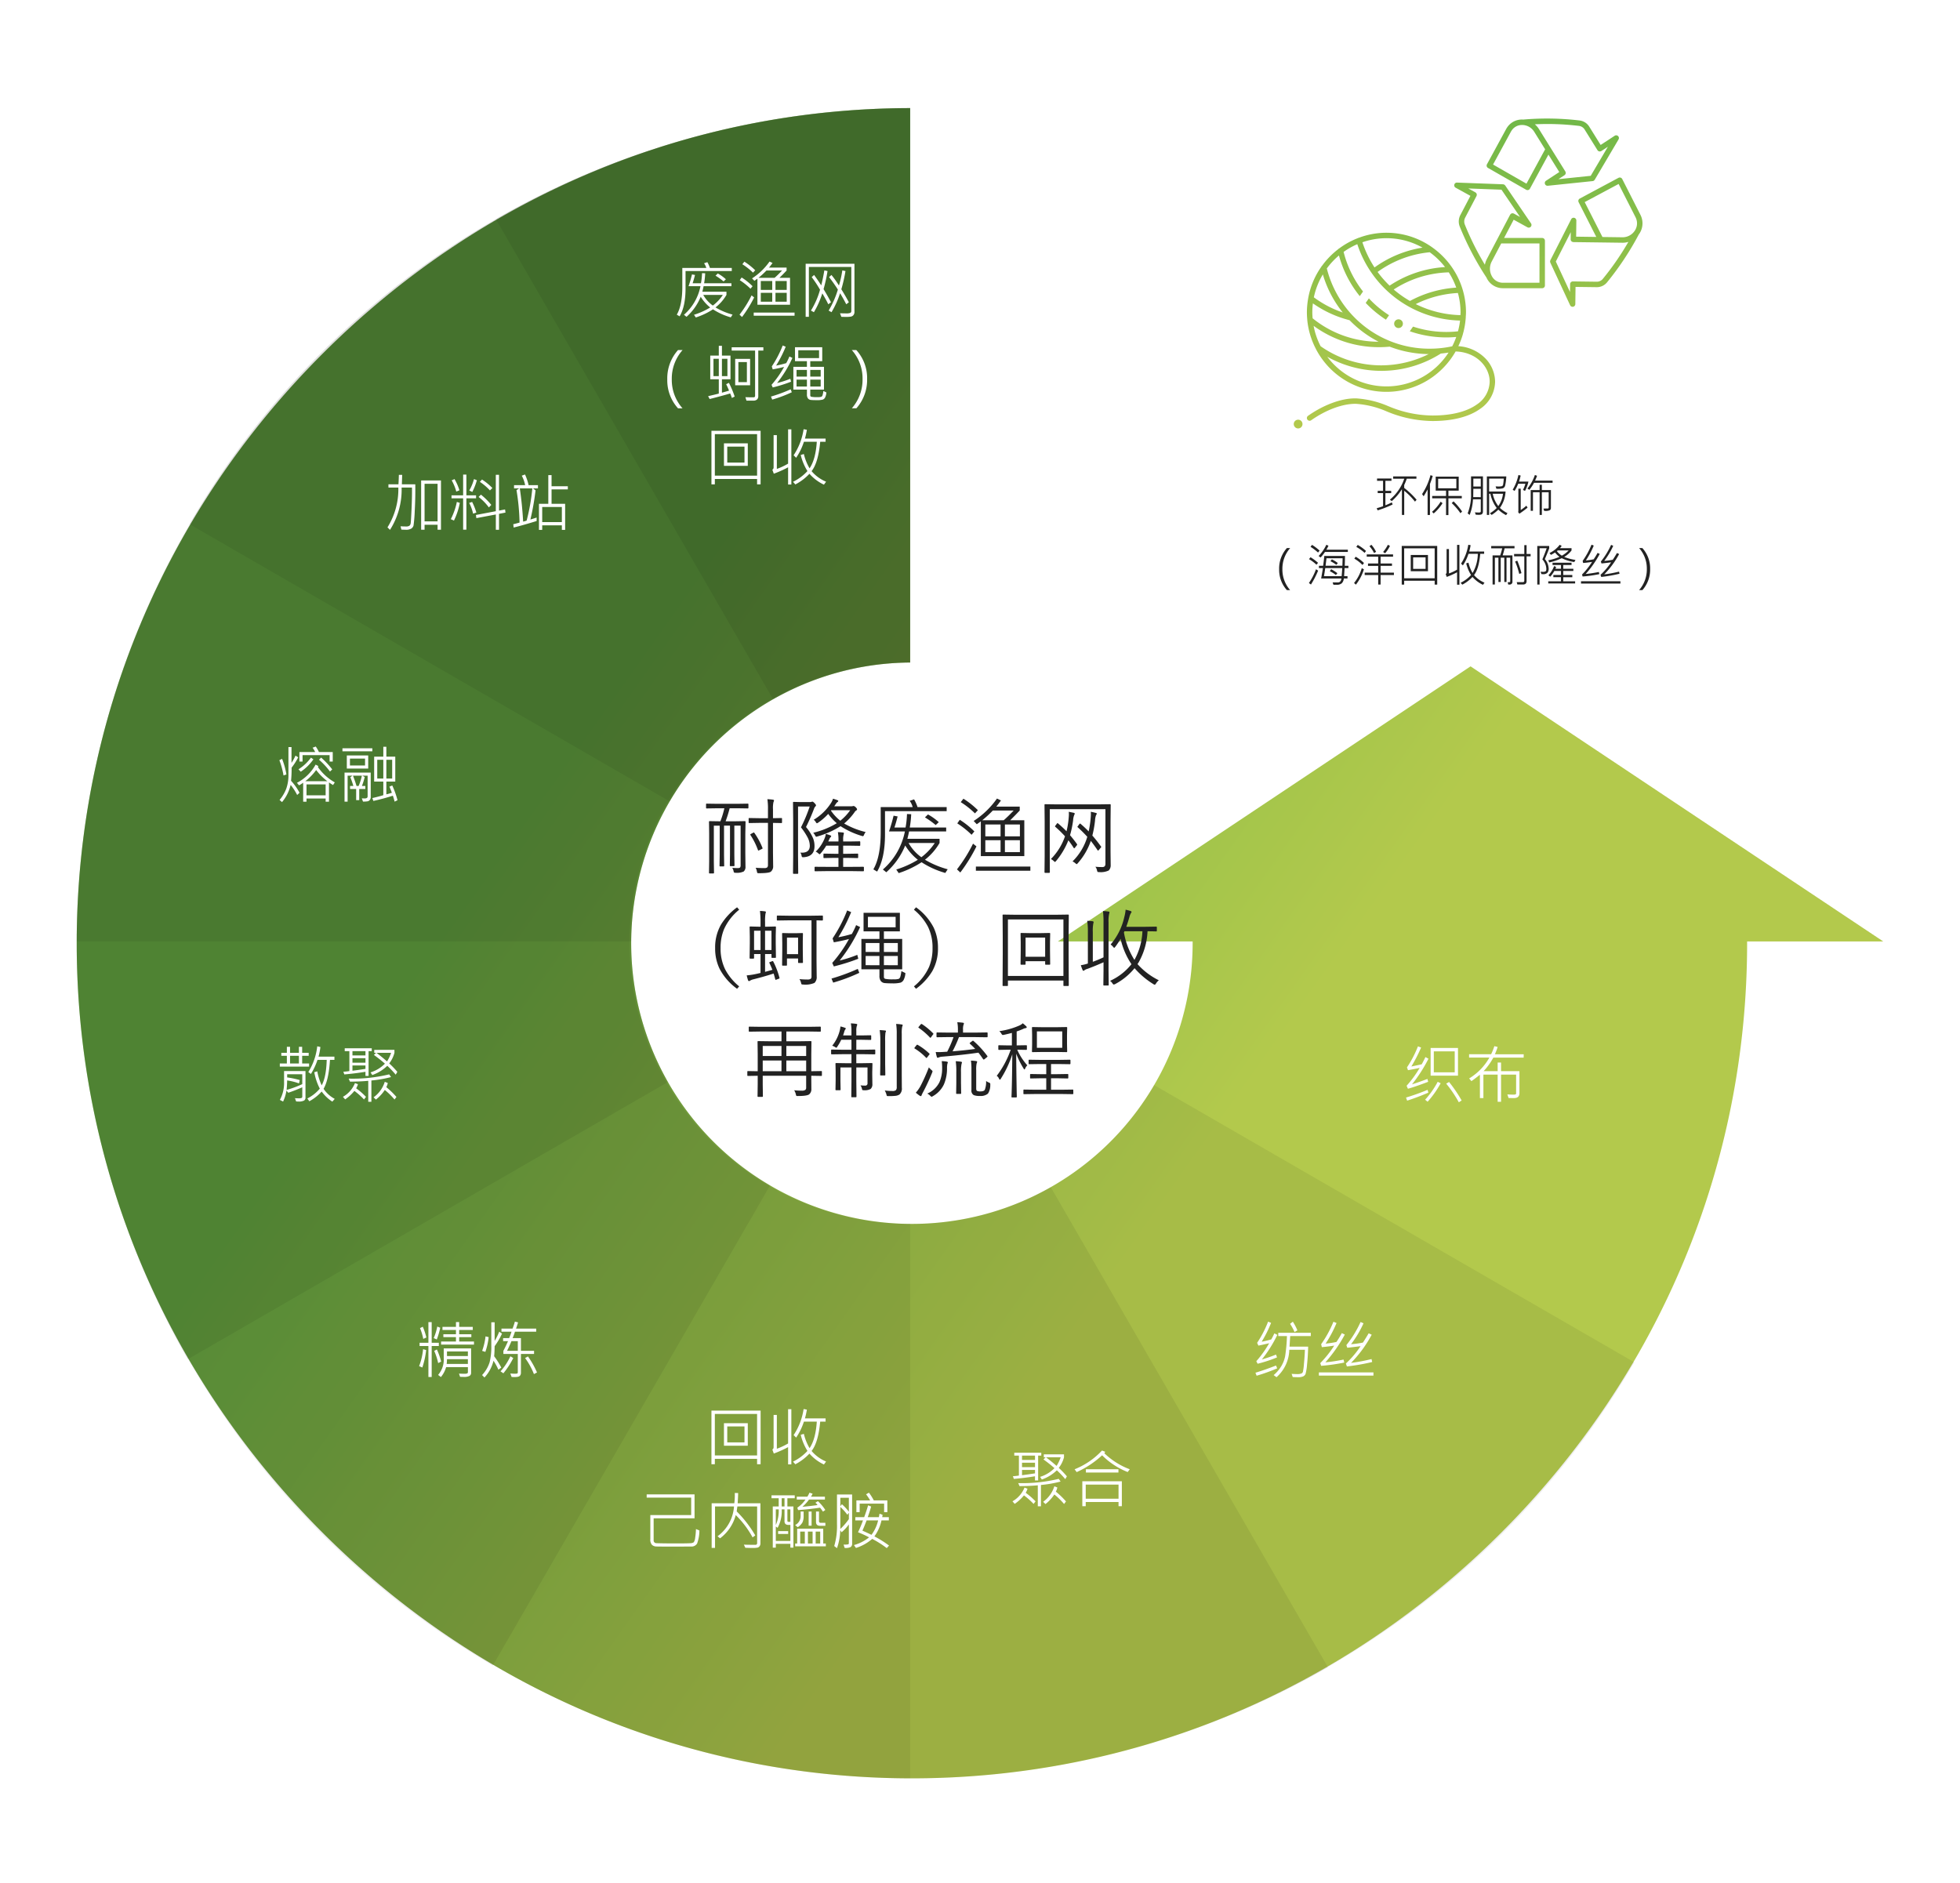 <svg xmlns="http://www.w3.org/2000/svg" xmlns:xlink="http://www.w3.org/1999/xlink" width="562.048" height="540" viewBox="0 0 562.048 540">
  <defs>
    <filter id="Path_29582" x="0" y="13" width="562.048" height="523" filterUnits="userSpaceOnUse">
      <feOffset dy="4" input="SourceAlpha"/>
      <feGaussianBlur stdDeviation="5" result="blur"/>
      <feFlood flood-opacity="0.2"/>
      <feComposite operator="in" in2="blur"/>
      <feComposite in="SourceGraphic"/>
    </filter>
    <linearGradient id="linear-gradient" x1="0.389" y1="0.208" x2="0.744" y2="0.435" gradientUnits="objectBoundingBox">
      <stop offset="0" stop-color="#71b848"/>
      <stop offset="1" stop-color="#b3c94c"/>
    </linearGradient>
    <linearGradient id="linear-gradient-2" x1="0.5" y1="0" x2="0.5" y2="1" xlink:href="#linear-gradient"/>
  </defs>
  <g id="Group_24636" data-name="Group 24636" transform="translate(-3509 -3204)">
    <path id="Path_67607" data-name="Path 67607" d="M0,0H540V540H0Z" transform="translate(3520 3204)" fill="none"/>
    <g id="Group_11046" data-name="Group 11046" transform="translate(2661.5 -280.5)">
      <g transform="matrix(1, 0, 0, 1, 847.5, 3484.5)" filter="url(#Path_29582)">
        <path id="Path_29582-2" data-name="Path 29582" d="M240,479.5c-63.543,0-123.568-25.03-169.019-70.481S.5,303.543.5,240,25.531,116.432,70.981,70.981C116.312,25.65,176.142.631,239.5.5v159a80.5,80.5,0,1,0,81,80.5v-.5H281.851L400.2,160.6l118.349,78.9H479.5v.5c0,63.543-25.03,123.568-70.481,169.019S303.543,479.5,240,479.5" transform="translate(21.5 30.5)" fill="#fff" stroke="#fff" stroke-linecap="round" stroke-linejoin="round" stroke-width="14"/>
      </g>
      <path id="Path_29575" data-name="Path 29575" d="M240,479.5c-63.543,0-123.568-25.03-169.019-70.481S.5,303.543.5,240,25.531,116.432,70.981,70.981C116.312,25.65,176.142.631,239.5.5v159a80.5,80.5,0,1,0,81,80.5v-.5H281.851L400.2,160.6l118.349,78.9H479.5v.5c0,63.543-25.03,123.568-70.481,169.019S303.543,479.5,240,479.5" transform="translate(869 3515)" fill="url(#linear-gradient)"/>
      <path id="Path_29599" data-name="Path 29599" d="M240,479.5c-63.543,0-123.568-25.03-169.019-70.481S.5,303.543.5,240,25.53,116.431,70.981,70.981C116.312,25.65,176.142.631,239.5.5v159a80.5,80.5,0,1,0,69.955,121.176l137.707,79.506A240.166,240.166,0,0,1,240,479.5" transform="translate(869 3515)" opacity="0.07"/>
      <path id="Path_29601" data-name="Path 29601" d="M240,479.5c-63.543,0-123.568-25.03-169.019-70.481S.5,303.543.5,240,25.53,116.431,70.981,70.981C116.312,25.65,176.142.631,239.5.5v159a80.5,80.5,0,1,0,40.312,150.455l79.5,137.706A239.817,239.817,0,0,1,240,479.5" transform="translate(869 3515)" opacity="0.07"/>
      <path id="Path_29603" data-name="Path 29603" d="M239.5,479.5c-63.358-.131-123.188-25.149-168.519-70.48C25.53,363.569.5,303.543.5,240S25.53,116.431,70.981,70.981C116.312,25.65,176.142.631,239.5.5v159a80.5,80.5,0,0,0,0,161Z" transform="translate(869 3515)" opacity="0.07"/>
      <path id="Path_29605" data-name="Path 29605" d="M119.817,447.162A240.167,240.167,0,0,1,.5,240c0-63.543,25.03-123.569,70.481-169.019C116.312,25.65,176.141.631,239.5.5v159a80.492,80.492,0,0,0-40.177,149.953Z" transform="translate(869 3515)" opacity="0.07"/>
      <path id="Path_29607" data-name="Path 29607" d="M32.338,359.317A239.818,239.818,0,0,1,.5,240c0-63.543,25.03-123.569,70.482-169.019C116.313,25.65,176.142.631,239.5.5v159a80.484,80.484,0,0,0-69.455,120.31Z" transform="translate(869 3515)" opacity="0.07"/>
      <path id="Path_29609" data-name="Path 29609" d="M.5,239.5A239.523,239.523,0,0,1,239.5.5v159a80.6,80.6,0,0,0-80,80Z" transform="translate(869 3515)" opacity="0.07"/>
      <path id="Path_29611" data-name="Path 29611" d="M32.838,119.817A239.5,239.5,0,0,1,239.5.5v159a80.8,80.8,0,0,0-68.955,39.821Z" transform="translate(869 3515)" opacity="0.07"/>
      <path id="Path_29613" data-name="Path 29613" d="M120.684,32.337A239.495,239.495,0,0,1,239.5.5v159a80.466,80.466,0,0,0-39.311,10.543Z" transform="translate(869 3515)" opacity="0.07"/>
    </g>
    <path id="Path_67608" data-name="Path 67608" d="M-10.151-12.278H-23.414v4.992q0,5.159-1.7,8.007l-.809-.483q1.582-2.716,1.582-8.016v-5.379h6.873a3.842,3.842,0,0,0-.642-1.336l.949-.325a8.984,8.984,0,0,1,.738,1.661h6.267Zm.22,12.5-.51.791a18.6,18.6,0,0,1-5.106-2.3A20.617,20.617,0,0,1-20.47,1.046l-.519-.773a20.591,20.591,0,0,0,4.641-2.092A11.632,11.632,0,0,1-19.063-4.9,15.509,15.509,0,0,1-23.133.861l-.738-.589a14.6,14.6,0,0,0,4.737-8.191h-3.419a34.5,34.5,0,0,0,.984-3.384l.87.158q-.325,1.3-.686,2.382h2.391a18.915,18.915,0,0,0,.308-2.9l.905.035a21.686,21.686,0,0,1-.308,2.865h7.831v.844h-7.98q-.141.721-.36,1.582h6.917v.905a12.49,12.49,0,0,1-3.138,3.595A19.1,19.1,0,0,0-9.932.22Zm-2.777-5.651h-5.634a9.467,9.467,0,0,0,2.751,3.059A12.367,12.367,0,0,0-12.709-5.432Zm.861-4.482-.659.624a17.656,17.656,0,0,0-2.312-1.652l.65-.633A12.043,12.043,0,0,1-11.848-9.914Zm18.4,7.3H-2.8v-7.471l-.87.615-.668-.7a18.187,18.187,0,0,0,5.01-4.825l.861.413q-.615.853-1.011,1.318H5.563v.844q-.984,1.055-2.057,2.1H6.548ZM4.263-12.419H-.22a23.923,23.923,0,0,1-2.285,2.1H2.109Q2.953-11.039,4.263-12.419ZM5.6-6.855V-9.413H2.373v2.558Zm-4.157,0V-9.413H-1.837v2.558ZM5.6-3.472V-6.029H2.373v2.558Zm-4.157,0V-6.029H-1.837v2.558Zm-4.878-9.018-.633.686a18.022,18.022,0,0,0-3.059-2.417l.58-.738A18.207,18.207,0,0,1-3.437-12.489Zm-.756,4.57-.6.721A18.775,18.775,0,0,0-7.866-9.65l.536-.773A17.945,17.945,0,0,1-4.192-7.919ZM-3.744-4.7A35.4,35.4,0,0,1-7.216.914L-7.937.237A32.229,32.229,0,0,0-4.482-5.291ZM7.849.536H-3.867v-.9H7.849ZM25.022-.6a1.448,1.448,0,0,1-.286.967,1.263,1.263,0,0,1-.7.426,8.024,8.024,0,0,1-1.49.092q-.527,0-1.283-.026l-.378-1.02q.958.035,1.573.035a3.453,3.453,0,0,0,1.433-.163.638.638,0,0,0,.229-.558v-12.6H11.953V.861H11.03V-14.361H25.022ZM23.414-3.313l-.738.58Q21.727-4.57,20.9-5.906a26.345,26.345,0,0,1-2.452,5.44l-.826-.466a26.537,26.537,0,0,0,2.646-6.021,42.721,42.721,0,0,0-2.522-3.577l.686-.615a30.19,30.19,0,0,1,2.145,3.023,30.685,30.685,0,0,0,.967-4.333l.905.193A43.628,43.628,0,0,1,21.261-7.04Q22.605-4.869,23.414-3.313Zm-5.124,0-.773.58Q16.9-4.034,15.8-5.871A24.936,24.936,0,0,1,13.395-.466l-.853-.466a22.735,22.735,0,0,0,2.61-5.977,33.462,33.462,0,0,0-2.391-3.621l.686-.615Q14.44-9.8,15.5-8.156q.536-2.171.888-4.3l.914.193a44.479,44.479,0,0,1-1.134,5.186Q17.525-4.825,18.29-3.313ZM-25.576,10.395h1.31a12.354,12.354,0,0,0-3.094,8.4,12.277,12.277,0,0,0,3.076,8.3h-1.292a11.941,11.941,0,0,1-3.076-8.279A12.149,12.149,0,0,1-25.576,10.395ZM-9.325,23.728l-.809.4a8.61,8.61,0,0,0-.483-1.292q-2.083.633-5.889,1.6l-.431-.826q2.03-.466,3.059-.738v-4.1H-16.33V11.977h2.452V9.182h.9v2.795h2.452v6.785h-2.452v3.85q1.485-.413,2.039-.589-.422-1.02-.826-1.837l.791-.4A28.91,28.91,0,0,1-9.325,23.728Zm-2.083-5.862V12.891h-1.573v4.975Zm-2.47,0V12.891h-1.529v4.975ZM-1.1,10.535H-2.558V23.6a1.287,1.287,0,0,1-.338.958,1.558,1.558,0,0,1-1.121.334H-5.941l-.308-.984q1.178.035,2.268.035a.579.579,0,0,0,.4-.105.515.515,0,0,0,.11-.378V10.535h-6.715V9.6H-1.1Zm-3.8,9.958h-4.28V12.926H-4.9Zm-.923-.905V13.831H-8.262v5.757ZM7.233,12.645a33.583,33.583,0,0,1-4.4,7.2,25.73,25.73,0,0,0,3.8-1.222l.211.844a42.538,42.538,0,0,1-5.256,1.652l-.343-.756a28.45,28.45,0,0,0,3.6-5.142q-1.512.4-3.261.712l-.264-.844A31.168,31.168,0,0,0,4.447,9.076l.861.36a35.362,35.362,0,0,1-2.751,5.405,27.849,27.849,0,0,0,2.9-.7,17.19,17.19,0,0,0,.914-1.907Zm9.738,9.9a3.587,3.587,0,0,1-.3,1.3,1.291,1.291,0,0,1-.725.756,6.827,6.827,0,0,1-1.846.158q-.976,0-1.538-.057a1.22,1.22,0,0,1-.866-.431,1.834,1.834,0,0,1-.3-1.165V21.732H7.506V15.2h3.885V13.576H7.972V9.586h7.813v3.99H12.349V15.2h3.938v6.53H12.349v1.652a.4.4,0,0,0,.286.4,8,8,0,0,0,1.78.105,3.461,3.461,0,0,0,1.151-.11.868.868,0,0,0,.347-.58,7.4,7.4,0,0,0,.2-1.077Zm-2.1-9.844v-2.25H8.912V12.7Zm.466,5.309V16.081H12.349v1.925Zm-3.946,0V16.081H8.42v1.925Zm3.946,2.848V18.867H12.349v1.986Zm-3.946,0V18.867H8.42v1.986ZM7.058,22.488A36.674,36.674,0,0,1,1.441,24.6l-.36-.87a42.693,42.693,0,0,0,5.651-2.083Zm18.519,4.605h-1.31a12.393,12.393,0,0,0,3.076-8.385,12.194,12.194,0,0,0-3.076-8.314h1.292a11.946,11.946,0,0,1,3.094,8.3A12.27,12.27,0,0,1,25.576,27.094ZM-1.89,48.914H-2.9V47.367H-15.012v1.547h-.976V33.542h14.1ZM-2.9,46.4V34.5H-15.012V46.4Zm-2.663-2.795H-12.4v-6.46h6.838Zm-.949-.949v-4.57h-4.939v4.57Zm23.4,5.484-.615.853a12.666,12.666,0,0,1-4.157-3.12,15.09,15.09,0,0,1-4.043,3.059L7.4,48.176A13.746,13.746,0,0,0,11.54,45.1a15.619,15.619,0,0,1-1.925-4.623l.9-.272a14.739,14.739,0,0,0,1.635,4.1Q13.9,41.725,14.221,36.7H10.529A17.908,17.908,0,0,1,8.3,41.285l-.721-.721a18.474,18.474,0,0,0,2.865-7.471l.932.167a20.792,20.792,0,0,1-.554,2.514h5.924V36.7H15.2q-.554,6-2.47,8.42A10.915,10.915,0,0,0,16.884,48.141Zm-9.958.817H5.994V44.019a32.619,32.619,0,0,1-4.1,1.837L1.477,44.7a.727.727,0,0,0,.36-.65V34.79h.932v9.686a18.693,18.693,0,0,0,3.226-1.512V33.129h.932Z" transform="translate(3729 3294)" fill="#fff"/>
    <path id="Path_67609" data-name="Path 67609" d="M-17.912-12.111q.053,3.885-.158,7.616a39.965,39.965,0,0,1-.347,4.219,1.592,1.592,0,0,1-.606.844,2.93,2.93,0,0,1-1.692.356q-.475,0-1.187-.044L-22.14-.07q.888.053,1.485.053a1.832,1.832,0,0,0,1.046-.2A1.044,1.044,0,0,0-19.257-.8q.1-.382.268-4.157t.127-6.218h-2.971A21.471,21.471,0,0,1-25.163.958l-.721-.721A20.676,20.676,0,0,0-22.772-11.18h-2.839v-.932h2.874q.088-1.459.114-2.707h.949l-.088,2.707ZM-10.547.914h-.976V-.5h-3.727V.914h-.984V-13.21h5.687Zm-.976-2.391V-12.261h-3.727V-1.477ZM-.483-8.086H-3.261V.9h-.932V-8.086H-7.523v-.861h3.331v-5.941h.932v5.941H-.483ZM7.954-4,6.1-3.639V.932H5.186V-3.454L-.4-2.408l-.123-.905,5.7-1.081V-14.836H6.1V-4.57L7.831-4.9ZM-.255-13.28a17.8,17.8,0,0,1-1.31,3.366l-.861-.422a13.774,13.774,0,0,0,1.345-3.27Zm-5,2.892-.9.36a13.9,13.9,0,0,0-1.318-3.217l.809-.36A14.684,14.684,0,0,1-5.256-10.389Zm9.448-.659-.7.694A15.6,15.6,0,0,0,.6-12.814l.624-.668A17.345,17.345,0,0,1,4.192-11.048ZM3.885-6.2l-.7.721A14.615,14.615,0,0,0,.237-8.481l.677-.659A19.369,19.369,0,0,1,3.885-6.2ZM-.4-4l-.94.308A12.115,12.115,0,0,0-2.452-6.768l.835-.29A17.879,17.879,0,0,1-.4-4ZM-5.15-6.785A19.689,19.689,0,0,1-6.82-1.714l-.905-.4A19.363,19.363,0,0,0-5.994-7.058Zm22.412-4.157H15.855l.721.571A75.372,75.372,0,0,1,15.1-2.013q.606-.167,1.784-.562v.993Q12.832-.334,10.292.29l-.105-.958q.466-.088,1.8-.466a63.872,63.872,0,0,0-.879-9.308l.773-.5H10.406v-.923h3.182a9.5,9.5,0,0,0-.967-2.716l.932-.343a15.01,15.01,0,0,1,1.028,3.059h2.681Zm-1.617,0H12.059q.677,4.553.958,9.536.712-.185,1-.29A56.97,56.97,0,0,0,15.645-10.942Zm10.187.29H21.164v4.14h3.894V.958h-.94v-1.3H18.483v1.3h-.932V-6.513h2.681v-8.227h.932v3.182h4.667ZM24.117-1.274V-5.6H18.483v4.324Z" transform="translate(3646 3355)" fill="#fff"/>
    <path id="Path_67610" data-name="Path 67610" d="M-1.582-10.6h-.905v-1.837h-7.752V-10.6h-.905v-2.725h4.518a7.044,7.044,0,0,0-.738-1.239l.905-.343a9.024,9.024,0,0,1,.914,1.582h3.964Zm-9.527,8.947-.677.642A16.2,16.2,0,0,0-13.658-3.9a11.828,11.828,0,0,1-2.47,4.931l-.7-.615a11.563,11.563,0,0,0,1.885-3.151,11.481,11.481,0,0,0,.655-4.17v-7.849h.879v4.535A14.664,14.664,0,0,0-12.261-12.3l.773.492a18.883,18.883,0,0,1-1.89,2.962,35.7,35.7,0,0,1-.158,3.762A16.362,16.362,0,0,1-11.109-1.652Zm9.378-6.7-.642.624a21.043,21.043,0,0,0-3.155-3.4l.615-.606A23.9,23.9,0,0,1-1.731-8.35Zm-5.4-2.883a13.7,13.7,0,0,1-3.621,3.551l-.659-.686a12.812,12.812,0,0,0,3.577-3.349Zm-7.743,4.342-.826.281a22.859,22.859,0,0,0-1.187-4.368l.773-.4A21.787,21.787,0,0,1-14.871-6.891ZM-.993-4.623l-.5.756q-.483-.272-1.169-.738V.914h-.958V0H-9.105V.914h-.958V-4.535a8.126,8.126,0,0,1-1.187.756l-.6-.721A12.877,12.877,0,0,0-6.5-9.721l.791.413a.78.78,0,0,1-.132.272A14.71,14.71,0,0,0-.993-4.623Zm-2.136-.343A16.2,16.2,0,0,1-6.337-8.174,15.565,15.565,0,0,1-9.448-4.966ZM-3.621-.914V-4.052H-9.105V-.914Zm20.61,1.4L16.163.9Q16,.237,15.662-.809,12.981.053,10.063.7l-.29-.826Q11.7-.571,12.92-.958v-3.9H10.292v-7.146H12.92v-2.83h.87v2.83h2.558V-4.86H13.79V-1.2a14.789,14.789,0,0,0,1.582-.448q-.439-1.178-.7-1.749l.809-.343A24.594,24.594,0,0,1,16.989.483ZM15.46-5.722v-5.388H13.79v5.388Zm-2.54,0v-5.388H11.18v5.388ZM9.773-13.535H1.2V-14.4H9.773ZM8.587-8.587H2.452v-3.762H8.587Zm-.905-.879v-1.986H3.349v1.986ZM9.308-.448A1.314,1.314,0,0,1,9.057.4,1.1,1.1,0,0,1,8.424.8,7.176,7.176,0,0,1,7.093.879L6.75-.053q.51.035.817.035.853,0,.853-.58v-5.95H6.891l.7.378A19.751,19.751,0,0,1,6.785-3.6h.976v.87H6.012v3.2H5.133v-3.2H3.384V-3.6h.94a20.474,20.474,0,0,0-.87-2.5l.615-.448H2.681V.9H1.8V-7.436H9.308Zm-2.54-6.1H4.228Q4.948-4.623,5.238-3.6h.6A15.187,15.187,0,0,0,6.768-6.548Z" transform="translate(3606 3433)" fill="#fff"/>
    <path id="Path_67611" data-name="Path 67611" d="M-1.011.141-1.7.932A11.341,11.341,0,0,1-4.755-1.96,13.463,13.463,0,0,1-8.3.826L-8.859.018A11.1,11.1,0,0,0-5.291-2.8a16.321,16.321,0,0,1-1.582-4.7l.861-.255A16.153,16.153,0,0,0-4.755-3.744q1.3-2.338,1.441-7.3H-5.959A18.1,18.1,0,0,1-7.849-7l-.738-.554a17.53,17.53,0,0,0,2.558-7.383l.9.2a15.469,15.469,0,0,1-.536,2.769H-1.1v.923H-2.373q-.36,5.766-1.837,8.3A8.855,8.855,0,0,0-1.011.141ZM-8.367-9.105h-8.394v-.905h2.021v-2.2H-16.33v-.861h1.591v-1.723h.914v1.723h2.54v-1.723h.932v1.723h1.872v.861h-1.872v2.2h1.986Zm-2.918-.905v-2.2h-2.54v2.2ZM-9.4-.2a.937.937,0,0,1-.4.817A3.251,3.251,0,0,1-11.461.9q-.308,0-.615-.018l-.343-.949q.439.044.932.044a2.535,2.535,0,0,0,.989-.11.43.43,0,0,0,.18-.4V-3.182q-2.25.984-4.025,1.564l-.51-.615A11.835,11.835,0,0,1-15.82.914l-.923-.483a10.129,10.129,0,0,0,1.2-5.168V-7.831H-9.4Zm-.923-3.885V-6.926h-4.333v.914a26.244,26.244,0,0,1,3.621.756l-.22.958a17.187,17.187,0,0,0-3.4-.853q-.035,1.661-.167,2.725A30.249,30.249,0,0,0-10.318-4.087ZM9.6-13.553H8.692v7.11H7.8V-7.629q-2.944.492-6.064.756l-.272-.773q.879-.053,1.723-.185v-5.722H1.854v-.826H9.6ZM7.8-12.313v-1.239H4.069v1.239Zm0,2.074v-1.283H4.069v1.283Zm0,1.775v-.984H4.069v1.512Q5.467-8.1,7.8-8.464Zm9.141.853-.466.809a26.228,26.228,0,0,0-2.417-2.54A11.662,11.662,0,0,1,9.756-6.7l-.5-.756a9.86,9.86,0,0,0,4.122-2.5,38.221,38.221,0,0,0-3.155-2.5l.633-.615h-.536v-.844H16.11v.844a8.488,8.488,0,0,1-1.494,3.041A26.059,26.059,0,0,1,16.937-7.611Zm-1.784-5.458h-4.21q1.564,1.169,3.041,2.47A11.259,11.259,0,0,0,15.152-13.069Zm-.018,6.952A33.849,33.849,0,0,1,9.5-5.133V.976H8.6V-5.036q-2.479.229-5.238.229l-.378-.861A44.076,44.076,0,0,0,14.6-6.891Zm1.547,5.7-.554.738a20.55,20.55,0,0,0-2.786-2.733A11.872,11.872,0,0,1,10.8.343l-.668-.65a8.654,8.654,0,0,0,3.208-4.447l.861.343a4.387,4.387,0,0,1-.431,1.187A22.994,22.994,0,0,1,16.682-.413ZM7.954-.431,7.383.308a19.989,19.989,0,0,0-2.76-2.452A12.585,12.585,0,0,1,1.978.29L1.336-.448A7.885,7.885,0,0,0,4.79-4.395l.861.343a6.04,6.04,0,0,1-.519,1.169A19.146,19.146,0,0,1,7.954-.431Z" transform="translate(3606 3519)" fill="#fff"/>
    <path id="Path_67612" data-name="Path 67612" d="M-1.89.914H-2.9V-.633H-15.012V.914h-.976V-14.458h14.1ZM-2.9-1.6V-13.5H-15.012V-1.6ZM-5.563-4.395H-12.4v-6.46h6.838Zm-.949-.949v-4.57h-4.939v4.57ZM16.884.141l-.615.853a12.666,12.666,0,0,1-4.157-3.12A15.09,15.09,0,0,1,8.068.932L7.4.176A13.746,13.746,0,0,0,11.54-2.9,15.619,15.619,0,0,1,9.615-7.523l.9-.272a14.739,14.739,0,0,0,1.635,4.1Q13.9-6.275,14.221-11.3H10.529A17.908,17.908,0,0,1,8.3-6.715l-.721-.721a18.474,18.474,0,0,0,2.865-7.471l.932.167a20.792,20.792,0,0,1-.554,2.514h5.924v.923H15.2q-.554,6-2.47,8.42A10.915,10.915,0,0,0,16.884.141ZM6.926.958H5.994V-3.981a32.619,32.619,0,0,1-4.1,1.837L1.477-3.3a.727.727,0,0,0,.36-.65V-13.21h.932v9.686A18.693,18.693,0,0,0,5.994-5.036v-9.835h.932ZM-19.441,19.913a10.992,10.992,0,0,1-.664,3.762,1.873,1.873,0,0,1-1.767.844q-1.305.018-6.57.018-2.531,0-3.322-.026a1.916,1.916,0,0,1-1.27-.461,2.225,2.225,0,0,1-.479-1.666V15.5H-21.8v-5H-34.559V9.568H-20.83v6.855H-32.563V22.8a.692.692,0,0,0,.2.5.756.756,0,0,0,.444.242q.246.035,2.03.062t3.375.026q3.656,0,4.443-.062a1.816,1.816,0,0,0,1.011-.272,2.7,2.7,0,0,0,.4-1.248,19.069,19.069,0,0,0,.233-2.54Zm17.5,3.744a1.285,1.285,0,0,1-.224.747,1.034,1.034,0,0,1-.589.426,7.511,7.511,0,0,1-1.578.1q-.729,0-1.934-.053l-.431-.9q.817.053,3.4.053a.375.375,0,0,0,.286-.145.475.475,0,0,0,.127-.321V13.022H-8.552l-.193,1.424a33.5,33.5,0,0,1,5.326,6.891l-.773.554A26.918,26.918,0,0,0-9.018,15.5a12.236,12.236,0,0,1-4.5,6.662l-.721-.589a11.5,11.5,0,0,0,4.72-8.552h-5.44V24.914h-.967v-12.8h6.5A19.028,19.028,0,0,0-9.29,9.164l.958.018q0,.782-.132,2.936h6.521Zm18.606-9.615-.677.475a9.619,9.619,0,0,0-.835-1.134q-3.217.475-6.293.686l-.22-.686a8.726,8.726,0,0,0,2.338-2.329h-2.5v-.826h3.041a8.441,8.441,0,0,0,.606-1.151l.888.29a3.6,3.6,0,0,1-.475.861h4.017v.826h-4.57a11.827,11.827,0,0,1-1.89,2.074q1.854-.158,4.333-.5a2.95,2.95,0,0,0-.606-.668l.721-.448A12.581,12.581,0,0,1,16.664,14.042ZM7.9,10.676H5.792v2.347H7.523V24.844H6.645v-1.1H2.47v1.1H1.6V13.022H3.3V10.676H1.239V9.832H7.9ZM4.966,13.022V10.676H4.157v2.347Zm1.679,4.43V13.866H5.792v3.261q0,.325.36.325ZM3.3,13.866H2.47v4.482A9.926,9.926,0,0,0,3.3,13.866Zm3.349,9.053V18.313H6.117a1.241,1.241,0,0,1-.888-.259,1.167,1.167,0,0,1-.264-.857V13.866H4.157a9.951,9.951,0,0,1-1.169,5.291l-.519-.378v4.14Zm-.633-2.013H3.129V20.1H6.012Zm10.67-2.338H15.152Q14,18.568,14,17.487V14.481h.853v2.8a.44.44,0,0,0,.119.294.358.358,0,0,0,.277.136h1.433Zm-3.955-.026h-.844V14.481h.844Zm-2.285-2.769a4.165,4.165,0,0,1-.334,1.837,3.983,3.983,0,0,1-1.362,1.371l-.738-.615a2.856,2.856,0,0,0,1.573-2.54V14.481h.861Zm6.372,8.692H8.024v-.809H8.6V19.395h7.471v4.263h.738ZM15.2,23.657V20.238H13.9v3.419Zm-2.18,0V20.238H11.681v3.419Zm-2.232,0V20.238H9.466v3.419Zm23.669-9H33.53V12.214H26.517v2.443h-.94V11.291h3.946a15.919,15.919,0,0,0-1.169-1.749l.826-.466a15.425,15.425,0,0,1,1.389,2.215h3.885Zm-10.1,9.018a1.1,1.1,0,0,1-.448,1.006,3.205,3.205,0,0,1-1.7.233l-.308-.949a6.385,6.385,0,0,0,1.327-.07q.185-.07.185-.378V18.182a11.931,11.931,0,0,1-2.083,2.25l-.378-.589a16.608,16.608,0,0,1-.94,5.15l-.791-.615a20.054,20.054,0,0,0,.791-6.337V9.6h4.342Zm-.94-13.14H20.971v2.452l.448-.6a14.653,14.653,0,0,1,2,2.145Zm0,6.135V14.842l-.431.571a15.331,15.331,0,0,0-2.013-2.25v6.319A18.531,18.531,0,0,0,23.414,16.67Zm11.522,7.567-.65.738a27.789,27.789,0,0,0-4.175-2.646,13.021,13.021,0,0,1-4.658,2.6l-.58-.826a12.091,12.091,0,0,0,4.342-2.215,29.421,29.421,0,0,0-3.173-1.459,35.937,35.937,0,0,0,1.424-3.4h-2.2V16.1h2.54q.606-1.608,1.134-3.4l.861.36q-.29,1.143-.967,3.041h3.182q.123-.545.185-.993l.861.29a2.687,2.687,0,0,1-.088.7h1.907v.932H32.774a12.247,12.247,0,0,1-2.03,4.579A31.476,31.476,0,0,1,34.937,24.237ZM31.808,17.03h-3.3q-.65,1.731-1.2,2.936,1.441.633,2.593,1.2A10.981,10.981,0,0,0,31.808,17.03Z" transform="translate(3729 3623)" fill="#fff"/>
    <path id="Path_67613" data-name="Path 67613" d="M-8.4-13.553h-.905v7.11h-.9V-7.629q-2.944.492-6.064.756l-.272-.773q.879-.053,1.723-.185v-5.722h-1.327v-.826H-8.4Zm-1.8,1.239v-1.239h-3.727v1.239Zm0,2.074v-1.283h-3.727v1.283Zm0,1.775v-.984h-3.727v1.512Q-12.533-8.1-10.2-8.464Zm9.141.853-.466.809a26.228,26.228,0,0,0-2.417-2.54A11.662,11.662,0,0,1-8.244-6.7l-.5-.756a9.86,9.86,0,0,0,4.122-2.5,38.221,38.221,0,0,0-3.155-2.5l.633-.615h-.536v-.844H-1.89v.844a8.488,8.488,0,0,1-1.494,3.041A26.059,26.059,0,0,1-1.063-7.611Zm-1.784-5.458h-4.21Q-5.493-11.9-4.017-10.6A11.259,11.259,0,0,0-2.848-13.069Zm-.018,6.952A33.849,33.849,0,0,1-8.5-5.133V.976h-.9V-5.036q-2.479.229-5.238.229l-.378-.861A44.076,44.076,0,0,0-3.4-6.891Zm1.547,5.7-.554.738A20.55,20.55,0,0,0-4.658-2.408,11.872,11.872,0,0,1-7.2.343l-.668-.65A8.654,8.654,0,0,0-4.658-4.755l.861.343a4.387,4.387,0,0,1-.431,1.187A22.994,22.994,0,0,1-1.318-.413Zm-8.728-.018-.571.738a19.989,19.989,0,0,0-2.76-2.452A12.585,12.585,0,0,1-16.022.29l-.642-.738A7.885,7.885,0,0,0-13.21-4.395l.861.343a6.04,6.04,0,0,1-.519,1.169A19.146,19.146,0,0,1-10.046-.431Zm27.018-9.2-.606.791a21.42,21.42,0,0,1-7.33-4.8A26.962,26.962,0,0,1,1.749-8.824l-.6-.809a21.8,21.8,0,0,0,7.866-5.379l.914.36a1.062,1.062,0,0,1-.264.4A21.167,21.167,0,0,0,16.972-9.633Zm-3.252.94H4.395V-9.65H13.72ZM14.7.958h-.949v-1.2H4.342v1.2H3.366V-6.2H14.7Zm-.949-2.145V-5.238H4.342v4.052Z" transform="translate(3816 3635)" fill="#fff"/>
    <path id="Path_67614" data-name="Path 67614" d="M-1.081-8.385h-9.431v-.888h4.263v-1.257H-9.861v-.826h3.612v-1.23h-3.867v-.879h3.867v-1.389h.923v1.389h3.9v.879h-3.9v1.23h3.489v.826H-5.326v1.257h4.245Zm-10.081.4H-13.21V.9h-.94V-7.989h-2.531v-.923h2.531v-5.924h.94v5.924h2.048Zm.4-5.238a22.077,22.077,0,0,1-.984,3.366l-.888-.4A14.781,14.781,0,0,0-11.61-13.57Zm-3.973,2.8-.888.4a16.337,16.337,0,0,0-.932-3.094l.791-.4A17.708,17.708,0,0,1-14.739-10.424ZM-1.907-.308A1.007,1.007,0,0,1-2.342.58,3.467,3.467,0,0,1-4.1.879q-.466,0-.976-.035l-.3-.914q.659.044,1.573.044a1.69,1.69,0,0,0,.8-.119.382.382,0,0,0,.18-.338V-1.925H-9.07A7.729,7.729,0,0,1-10.564.914l-.809-.606A6.722,6.722,0,0,0-9.756-4.57V-7.3h7.849ZM-2.83-5.115v-1.31H-8.824v1.31Zm0,2.268V-4.21H-8.824a11.278,11.278,0,0,1-.088,1.362ZM-14.792-6.82a24.331,24.331,0,0,1-1.1,5l-.923-.4a18.063,18.063,0,0,0,1.134-4.86Zm4.3,3.3-.861.431a18.213,18.213,0,0,0-1.134-3.5L-11.716-7A20.7,20.7,0,0,1-10.494-3.524Zm27.255-8.569H10.67a16.73,16.73,0,0,1-.677,1.837h2.391v3.647h3.762V-5.7H12.384v5.4a1.278,1.278,0,0,1-.308.866q-.308.356-1.564.356A7.577,7.577,0,0,1,9.7.879l-.36-.984q.65.062,1.336.062a1.615,1.615,0,0,0,.672-.083.308.308,0,0,0,.136-.286V-5.7H7.348v-.905q.791-1.512,1.327-2.769H7.269v-.879H9q.3-.668.686-1.837H6.8v-.888H9.976a19.735,19.735,0,0,0,.677-2.013l.905.237q-.211.721-.58,1.775h5.783ZM11.487-6.609V-9.378H9.668Q9.044-7.893,8.4-6.609ZM6.952-11.54a19.97,19.97,0,0,1-2.109,3.6Q4.808-5.977,4.7-5.054A23.062,23.062,0,0,1,6.75-1.8l-.826.615A16.957,16.957,0,0,0,4.518-3.762,10.828,10.828,0,0,1,1.925,1.046l-.686-.7A9.687,9.687,0,0,0,3.406-3.331a17.918,17.918,0,0,0,.479-4.605v-6.855h.958v5.361a16.575,16.575,0,0,0,1.31-2.663ZM3.129-10.529A19.207,19.207,0,0,1,2.18-6.3l-.923-.29a18.048,18.048,0,0,0,.976-4.157Zm7.058,5.994A23.7,23.7,0,0,1,7.348-.158L6.53-.721A17.649,17.649,0,0,0,9.36-5.036Zm6.8,4.14L16.11.07a19.764,19.764,0,0,0-2.54-4.605L14.4-5A25.656,25.656,0,0,1,16.989-.4Z" transform="translate(3646 3598)" fill="#fff"/>
    <path id="Path_67615" data-name="Path 67615" d="M-10.714-11.18a37.239,37.239,0,0,1-4.438,7.058,42.4,42.4,0,0,0,4.061-1.406l.29.809A38.537,38.537,0,0,1-16.365-2.9l-.378-.721A31.149,31.149,0,0,0-13.052-8.78q-2.5.58-3.094.677l-.36-.791a31.079,31.079,0,0,0,3.146-6.082l.853.36A34.03,34.03,0,0,1-15.2-9.22q.615-.088,2.742-.642.334-.571.9-1.749Zm5.748-1.292-.809.483a14.391,14.391,0,0,0-1.283-2.355l.791-.615A14.531,14.531,0,0,1-4.966-12.472Zm3.85,1.635H-7.022L-7.216-7.8h5.344q-.062,2.689-.312,5.045A14.764,14.764,0,0,1-2.624.035a1.4,1.4,0,0,1-.65.677A3.425,3.425,0,0,1-4.79.958Q-5.6.958-6.3.914L-6.609,0q.817.062,1.424.062A3.459,3.459,0,0,0-3.779-.11a.881.881,0,0,0,.4-.453,17.375,17.375,0,0,0,.3-2.329q.2-2.048.277-4.017H-7.286A10.806,10.806,0,0,1-10.942.958l-.826-.6a10.331,10.331,0,0,0,2.136-2.47A8.906,8.906,0,0,0-8.486-5a47.121,47.121,0,0,0,.532-5.84h-2.487v-.932h9.325Zm-9.633,9.255a50.624,50.624,0,0,1-5.9,2.118l-.343-.861q2.6-.773,5.9-2.065ZM8.64-11.268A41.342,41.342,0,0,1,3.059-3.3,49.069,49.069,0,0,0,8.279-4.1l.2.861a53.86,53.86,0,0,1-6.627.94L1.6-3.076A30.411,30.411,0,0,0,5.6-8.1q-1.714.272-3.551.439L1.854-8.5a32.242,32.242,0,0,0,3.524-6.442l.888.36A35.126,35.126,0,0,1,3.129-8.675a27.178,27.178,0,0,0,3.1-.466,27.552,27.552,0,0,0,1.547-2.54ZM16.488-3.4A58.5,58.5,0,0,1,9.237-2.127l-.29-.844a26.746,26.746,0,0,0,4.21-4.966q-2.769.36-3.814.448l-.255-.756a31.33,31.33,0,0,0,4.069-6.627l.844.378A31.06,31.06,0,0,1,10.424-8.5a28.934,28.934,0,0,0,3.4-.466q.853-1.283,1.652-2.663l.87.4a34.911,34.911,0,0,1-5.924,8.086,50.291,50.291,0,0,0,5.88-1.1Zm.36,3.9H1.2V-.413H16.849Z" transform="translate(3886 3598)" fill="#fff"/>
    <path id="Path_67616" data-name="Path 67616" d="M-10.371-11.373A42.845,42.845,0,0,1-15.1-4.017q2.294-.747,4.43-1.564l.211.826q-4.078,1.547-5.81,1.986l-.378-.853A30.745,30.745,0,0,0-12.9-8.745q-1.389.316-3.349.659l-.29-.809a30.462,30.462,0,0,0,3.146-6.029l.905.343a44.579,44.579,0,0,1-2.795,5.44l2.971-.633q.765-1.406,1.063-2.074Zm8.464,4.86H-9.756v-7.945h7.849Zm-.94-.958v-6.012H-8.842v6.012ZM-6.873-4.342a27.661,27.661,0,0,1-3.744,5.3l-.721-.58A24.52,24.52,0,0,0-7.726-4.755ZM-.861.6l-.809.519A34.207,34.207,0,0,0-5.291-4.228l.826-.475A39.326,39.326,0,0,1-.861.6Zm-9.545-2.25Q-13.43-.334-16.488.65l-.325-.888a61.7,61.7,0,0,0,6.179-2.215Zm27.343-11-.018.958H8.227A19.023,19.023,0,0,1,5.432-7.8H9.466v-2.479h.976V-7.8h5.273v6.267q0,1.441-1.529,1.441-1.222,0-1.582-.018l-.36-1.028q1.16.062,1.7.062a1.572,1.572,0,0,0,.681-.088.31.31,0,0,0,.136-.281V-6.82H10.441v7.8H9.466v-7.8H5.379V-.088h-1v-6.7Q2.769-5.5,1.942-4.948l-.65-.773a16.276,16.276,0,0,0,5.8-5.977H1.274v-.958H7.594a17.333,17.333,0,0,0,.923-2.32l.949.22a17.145,17.145,0,0,1-.791,2.1Z" transform="translate(3929 3519)" fill="#fff"/>
    <path id="Path_67617" data-name="Path 67617" d="M-46.383-17.332q0,.176-.2.176l-3.129-.047h-2.051a36.965,36.965,0,0,1-1.16,3.738h2.566l2.93-.047q.223,0,.223.188l-.07,3.41V-4.3l.047,3.82A1.674,1.674,0,0,1-47.754.938a4.624,4.624,0,0,1-2.285.363.841.841,0,0,1-.434-.07.562.562,0,0,1-.152-.316,2.676,2.676,0,0,0-.4-1.031q.773.07,1.629.07.5,0,.656-.223a1.211,1.211,0,0,0,.117-.645v-11.3h-1.8v8.3L-50.379-.8q0,.2-.187.2h-.961q-.187,0-.187-.2l.047-3.117v-8.3h-1.711V-3.82l.047,3.105q0,.188-.2.188h-.949a.166.166,0,0,1-.187-.187l.047-3.105v-8.391H-56.3V-1.922L-56.25,1.3q0,.188-.2.188H-57.5a.166.166,0,0,1-.187-.187l.047-3.27v-8.062l-.047-3.293a.166.166,0,0,1,.188-.187l2.93.047h.141A24.807,24.807,0,0,0-53.285-17.2h-1.957l-3.129.047q-.164,0-.164-.176V-18.34q0-.187.164-.187l3.129.047h5.531l3.129-.047q.2,0,.2.188Zm9.633,4.184q0,.188-.164.188l-2.426-.047v8.5l.047,3.82A2,2,0,0,1-39.949.984q-.562.434-3.375.434a1.249,1.249,0,0,1-.469-.047.793.793,0,0,1-.141-.363,3.625,3.625,0,0,0-.375-1.148q1.078.094,2.52.094a1.182,1.182,0,0,0,.809-.211,1.008,1.008,0,0,0,.2-.7V-13.008h-2.566l-2.812.047q-.164,0-.164-.187v-1.09a.145.145,0,0,1,.164-.164l2.813.047h2.566v-2.52a18.335,18.335,0,0,0-.164-2.93q.809.035,1.582.141.316.047.316.2a1.112,1.112,0,0,1-.152.48,7.8,7.8,0,0,0-.141,2.063v2.566l2.426-.047a.145.145,0,0,1,.164.164Zm-5.613,7.289a.46.46,0,0,1,.047.141q0,.094-.234.2l-.75.363a.741.741,0,0,1-.234.082q-.059,0-.117-.152A20.4,20.4,0,0,0-45.785-9.5a.284.284,0,0,1-.07-.152q0-.082.234-.211L-45-10.2a.45.45,0,0,1,.176-.059q.07,0,.152.129A20.457,20.457,0,0,1-42.363-5.859Zm29.6-4.523a3.4,3.4,0,0,0-.457.762q-.164.422-.316.422a1.468,1.468,0,0,1-.3-.059,23.26,23.26,0,0,1-6.129-2.812A25.481,25.481,0,0,1-26.59-9.117a1.342,1.342,0,0,1-.328.082q-.152,0-.363-.41a2.567,2.567,0,0,0-.527-.727,23.663,23.663,0,0,0,6.762-2.742A14.844,14.844,0,0,1-23.5-15.586,15.922,15.922,0,0,1-26.355-13.1a1.206,1.206,0,0,1-.375.2q-.141,0-.34-.34a1.707,1.707,0,0,0-.6-.656,15.2,15.2,0,0,0,5.016-4.887,5.1,5.1,0,0,0,.527-1.16q.809.234,1.3.434.211.094.211.223,0,.152-.211.281a2.2,2.2,0,0,0-.5.574q-.234.375-.457.668h4.816a1.426,1.426,0,0,0,.48-.047.72.72,0,0,1,.246-.047,1.084,1.084,0,0,1,.621.352q.387.387.387.574a.383.383,0,0,1-.234.363,1.482,1.482,0,0,0-.5.527,17.11,17.11,0,0,1-2.965,3.211A23.08,23.08,0,0,0-12.762-10.383ZM-17.2-16.641h-5.426l-.094.117a13.258,13.258,0,0,0,2.684,2.895A14.642,14.642,0,0,0-17.2-16.641ZM-13.266.68q0,.188-.223.188l-3.3-.047H-23.93l-3.281.047q-.2,0-.2-.187V-.258q0-.164.2-.164L-23.93-.4h3.363V-2.977h-1.266l-2.859.059q-.176,0-.176-.2v-.891q0-.187.176-.187l2.859.047h1.266V-6.48h-3.5a13.871,13.871,0,0,1-1.582,2.2q-.223.27-.316.27a2.247,2.247,0,0,1-.387-.258,1.8,1.8,0,0,0-.738-.48,11.167,11.167,0,0,0,2.66-4.1,4.759,4.759,0,0,0,.246-1.008,11.529,11.529,0,0,1,1.3.434q.234.07.234.234a.439.439,0,0,1-.187.293,1.679,1.679,0,0,0-.363.6l-.293.621h2.93V-7.84a12.785,12.785,0,0,0-.164-2.52q.539.012,1.488.117.234.035.234.211a1.686,1.686,0,0,1-.07.34,5.492,5.492,0,0,0-.141,1.559v.457h1.852l2.848-.047q.2,0,.2.188v.914q0,.188-.2.188l-2.848-.047h-1.852v2.332h1.277l2.824-.047q.2,0,.2.188v.891a.176.176,0,0,1-.2.2l-2.824-.059h-1.277V-.4h2.426l3.3-.023q.223,0,.223.164ZM-27-18.047a.42.42,0,0,1-.187.316,2.172,2.172,0,0,0-.434.8,54.267,54.267,0,0,1-2.25,5.109A12.535,12.535,0,0,1-27.82-8.543a6.134,6.134,0,0,1,.387,2.215q0,2.977-3.141,3.164a.8.8,0,0,1-.445-.07,1.216,1.216,0,0,1-.129-.41,1.844,1.844,0,0,0-.363-.844,4.251,4.251,0,0,0,.445.023q2.285,0,2.285-1.98A5.258,5.258,0,0,0-29.391-8.8a19.337,19.337,0,0,0-1.922-2.93,43.269,43.269,0,0,0,2.5-5.977h-3.34V-3.551l.047,4.969q0,.176-.187.176H-33.41q-.187,0-.187-.176l.047-4.922V-13.863l-.047-4.98a.166.166,0,0,1,.188-.187l1.758.047h2.813a1.4,1.4,0,0,0,.574-.07.439.439,0,0,1,.234-.047q.2,0,.6.41Q-27-18.223-27-18.047Zm37.465,1.676H-7.219v6.656q0,6.879-2.262,10.676L-10.559.316Q-8.449-3.3-8.449-10.371v-7.172H.715a5.122,5.122,0,0,0-.855-1.781l1.266-.434a11.979,11.979,0,0,1,.984,2.215h8.355ZM10.758.293l-.68,1.055A24.8,24.8,0,0,1,3.27-1.723,27.489,27.489,0,0,1-3.293,1.395L-3.984.363A27.454,27.454,0,0,0,2.2-2.426a15.509,15.509,0,0,1-3.621-4.1A20.678,20.678,0,0,1-6.844,1.148L-7.828.363A19.469,19.469,0,0,0-1.512-10.559H-6.07A46.006,46.006,0,0,0-4.758-15.07l1.16.211q-.434,1.734-.914,3.176h3.188a25.22,25.22,0,0,0,.41-3.867L.293-15.5a28.914,28.914,0,0,1-.41,3.82H10.324v1.125H-.316Q-.5-9.6-.8-8.449H8.426v1.207A16.654,16.654,0,0,1,4.242-2.449,25.469,25.469,0,0,0,10.758.293Zm-3.7-7.535H-.457A12.623,12.623,0,0,0,3.211-3.164,16.489,16.489,0,0,0,7.055-7.242ZM8.2-13.219l-.879.832a23.541,23.541,0,0,0-3.082-2.2l.867-.844A16.058,16.058,0,0,1,8.2-13.219ZM32.73-3.48H20.262v-9.961l-1.16.82-.891-.937a24.249,24.249,0,0,0,6.68-6.434l1.148.551q-.82,1.137-1.348,1.758h6.727v1.125q-1.313,1.406-2.742,2.8H32.73ZM29.684-16.559H23.707a31.9,31.9,0,0,1-3.047,2.8h6.152Q27.938-14.719,29.684-16.559Zm1.781,7.418v-3.41h-4.3v3.41Zm-5.543,0v-3.41H21.551v3.41Zm5.543,4.512v-3.41h-4.3v3.41Zm-5.543,0v-3.41H21.551v3.41Zm-6.5-12.023-.844.914A24.029,24.029,0,0,0,14.5-18.961l.773-.984A24.276,24.276,0,0,1,19.418-16.652ZM18.41-10.559l-.8.961a25.033,25.033,0,0,0-4.1-3.27l.715-1.031A23.926,23.926,0,0,1,18.41-10.559Zm.6,4.289a47.2,47.2,0,0,1-4.629,7.488l-.961-.9a42.971,42.971,0,0,0,4.605-7.371ZM34.465.715H18.844V-.48H34.465ZM57.5-.937A2.073,2.073,0,0,1,56.93.645a5.313,5.313,0,0,1-2.766.457.732.732,0,0,1-.422-.07A.9.9,0,0,1,53.59.645a2.485,2.485,0,0,0-.48-1.078q.938.094,2.016.094.867,0,.867-.937V-16.945H40.031v13.8l.023,4.266q0,.2-.187.2h-1.16q-.187,0-.187-.2l.047-4.605V-13.512l-.047-4.652q0-.2.188-.2l3.34.047h11.93l3.34-.047q.188,0,.188.2l-.047,4.676v8.707Zm-2.789-5.32a.224.224,0,0,1,.082.141q0,.082-.2.293l-.48.574q-.176.188-.234.188T53.73-5.18Q52.8-6.574,51.8-7.84a18.746,18.746,0,0,1-3.75,6.41q-.223.258-.316.258a1.256,1.256,0,0,1-.328-.234,3.722,3.722,0,0,0-.844-.562,16.429,16.429,0,0,0,4.23-7.055Q49.5-10.441,48.07-11.73q-.105-.094-.105-.152a.465.465,0,0,1,.129-.211l.41-.551q.141-.176.211-.176a.32.32,0,0,1,.152.082,30.73,30.73,0,0,1,2.32,2.18q.27-1.2.48-2.871.152-1.441.152-2.121,0-.34-.023-.645.7.129,1.406.316.316.082.316.234a.933.933,0,0,1-.211.41,5.06,5.06,0,0,0-.293,1.512,29.931,29.931,0,0,1-.773,4.348Q53.367-8.109,54.715-6.258Zm-6.879-.668a.314.314,0,0,1,.059.152.539.539,0,0,1-.141.246l-.5.633q-.152.176-.223.176-.047,0-.129-.105a26.051,26.051,0,0,0-1.535-2.191,21.51,21.51,0,0,1-3.527,5.941q-.234.258-.316.258t-.34-.246a2.871,2.871,0,0,0-.832-.574A17.089,17.089,0,0,0,44.4-9.164a33.566,33.566,0,0,0-2.766-2.707q-.105-.094-.105-.152a.4.4,0,0,1,.129-.211l.41-.551q.117-.152.188-.152a.32.32,0,0,1,.152.082,32.371,32.371,0,0,1,2.426,2.25,24.671,24.671,0,0,0,.539-3q.141-1.359.141-1.852,0-.387-.035-.738L46.9-15.9q.281.059.281.234a.544.544,0,0,1-.117.34,4.87,4.87,0,0,0-.34,1.605,29.231,29.231,0,0,1-.879,4.242Q47-8.109,47.836-6.926ZM-49.031,11.891a15.148,15.148,0,0,0-4.336,5.566,13.831,13.831,0,0,0-1,5.426,13.514,13.514,0,0,0,1.324,6.141,15.838,15.838,0,0,0,4.008,4.852l-.6.691a16.482,16.482,0,0,1-5.039-5.777,13.34,13.34,0,0,1-1.254-5.906,13.13,13.13,0,0,1,1.652-6.668A17.41,17.41,0,0,1-49.629,11.2Zm8.895,14.977.527-.2a.983.983,0,0,1,.188-.047q.07,0,.152.117a22.281,22.281,0,0,1,1.793,4.688.372.372,0,0,1,.023.105q0,.082-.281.176l-.551.2a1.2,1.2,0,0,1-.293.094q-.082,0-.117-.176-.234-.914-.457-1.629-2.777.9-5.824,1.664a3.03,3.03,0,0,0-.914.363.62.62,0,0,1-.316.141q-.2,0-.293-.27-.223-.7-.375-1.371a21.031,21.031,0,0,0,2.66-.4q.234-.047.68-.152t.621-.141V24.605h-1.852v1.1q0,.223-.211.223h-.867q-.2,0-.2-.223l.059-4.172V19.59l-.059-2.7a.166.166,0,0,1,.188-.187l2.344.059h.6v-1.3a26.07,26.07,0,0,0-.164-3.223,11.9,11.9,0,0,1,1.441.129q.258.035.258.188a.868.868,0,0,1-.047.234l-.07.246a13.88,13.88,0,0,0-.117,2.379v1.348h.621l2.309-.059a.166.166,0,0,1,.188.188l-.059,2.391v2.2l.059,4.031q0,.188-.2.188h-.891a.166.166,0,0,1-.187-.187v-.914h-1.84v5.109l2.1-.574q-.363-.937-.855-1.969a.276.276,0,0,1-.035-.117Q-40.406,26.961-40.137,26.867Zm-1.477-3.41h1.84V17.914h-1.84Zm-1.3,0V17.914h-1.852v5.543Zm10.77,2.414h-3.187v1.875a.166.166,0,0,1-.187.188h-1.008q-.2,0-.2-.187l.047-4.2V21.512l-.047-2.719q0-.211.188-.211l1.945.047h1.711l1.945-.047q.188,0,.188.211l-.047,2.191v2.063l.047,3.926a.176.176,0,0,1-.2.2h-.984q-.211,0-.211-.2Zm0-1.242V19.906h-3.187v4.723Zm3.844-9.691h-6.5l-3.234.047q-.2,0-.2-.187V13.766a.176.176,0,0,1,.2-.2l3.234.047h6.34l3.234-.047a.176.176,0,0,1,.2.2V14.8q0,.188-.2.188l-.492-.012q-.516-.023-1.137-.035V26.574l.047,4.465a2.257,2.257,0,0,1-.645,1.852,6.631,6.631,0,0,1-3.246.457q-.375,0-.445-.082a.988.988,0,0,1-.152-.422,3.051,3.051,0,0,0-.457-1.055,18.878,18.878,0,0,0,2.215.117,1.783,1.783,0,0,0,1.02-.187.964.964,0,0,0,.223-.75Zm13.945,1.922a44.777,44.777,0,0,1-5.871,9.6,34.307,34.307,0,0,0,5.063-1.629l.281,1.125a56.717,56.717,0,0,1-7.008,2.2l-.457-1.008a37.934,37.934,0,0,0,4.8-6.855q-2.016.539-4.348.949l-.352-1.125A41.558,41.558,0,0,0-18.07,12.1l1.148.48a47.149,47.149,0,0,1-3.668,7.207,37.132,37.132,0,0,0,3.867-.937A22.92,22.92,0,0,0-15.5,16.309Zm12.984,13.2a4.783,4.783,0,0,1-.4,1.734A1.721,1.721,0,0,1-2.742,32.8a9.1,9.1,0,0,1-2.461.211q-1.3,0-2.051-.076a1.626,1.626,0,0,1-1.154-.574,2.446,2.446,0,0,1-.4-1.553V28.977h-5.18V20.27h5.18V18.1h-4.559v-5.32H-2.953V18.1H-7.535V20.27h5.25v8.707h-5.25v2.2a.531.531,0,0,0,.381.539,10.667,10.667,0,0,0,2.373.141,4.615,4.615,0,0,0,1.535-.146,1.157,1.157,0,0,0,.463-.773A9.869,9.869,0,0,0-2.52,29.5Zm-2.8-13.125v-3h-7.945v3Zm.621,7.078V21.441H-7.535v2.566Zm-5.262,0V21.441h-3.961v2.566Zm5.262,3.8V25.156H-7.535V27.8Zm-5.262,0V25.156h-3.961V27.8Zm-5.777,2.18A48.9,48.9,0,0,1-22.078,32.8l-.48-1.16a56.924,56.924,0,0,0,7.535-2.777ZM1.078,11.891l.6-.691a16.482,16.482,0,0,1,5.039,5.777,13.34,13.34,0,0,1,1.254,5.906,13.13,13.13,0,0,1-1.652,6.668,17.41,17.41,0,0,1-4.641,5.016l-.6-.691a15.148,15.148,0,0,0,4.336-5.566,13.831,13.831,0,0,0,1-5.426,13.514,13.514,0,0,0-1.324-6.141A15.838,15.838,0,0,0,1.078,11.891Zm39.07,15.586a.166.166,0,0,1-.187.188H38.895a.166.166,0,0,1-.187-.187v-.82H33.094v.82a.166.166,0,0,1-.187.188H31.84a.166.166,0,0,1-.187-.187L31.7,23.7V21.277l-.047-2.531a.166.166,0,0,1,.188-.187l2.578.047h2.965l2.578-.047a.166.166,0,0,1,.188.188L40.1,21.078V23.7Zm-1.441-2.1v-5.5H33.094v5.5Zm6.773,8.2a.166.166,0,0,1-.187.188h-1.16a.166.166,0,0,1-.187-.187V32.211H28.031v1.371a.166.166,0,0,1-.187.188h-1.16a.166.166,0,0,1-.187-.187l.047-8.93V19.859L26.5,13.473a.166.166,0,0,1,.188-.187l3.34.047h11.93l3.34-.047a.166.166,0,0,1,.188.188l-.047,5.7v5.484Zm-1.535-2.7V14.68H28.031V30.887Zm27.363,1.242a3.633,3.633,0,0,0-.8.914q-.211.363-.387.363a.733.733,0,0,1-.375-.164,23.54,23.54,0,0,1-5.4-4.57,18.066,18.066,0,0,1-5.59,4.57,1.328,1.328,0,0,1-.363.117q-.164,0-.363-.293a2.425,2.425,0,0,0-.715-.762,16.594,16.594,0,0,0,6.141-4.781,21.509,21.509,0,0,1-3.117-7.277A21.528,21.528,0,0,1,58.8,22.555q-.234.27-.293.27-.082,0-.3-.27a3.882,3.882,0,0,0-.727-.691,18.129,18.129,0,0,0,3.914-7.84,11.945,11.945,0,0,0,.387-2.133,12.271,12.271,0,0,1,1.383.363q.316.105.316.281a.578.578,0,0,1-.164.316,4.341,4.341,0,0,0-.457,1.172q-.422,1.5-.891,2.766h5.543l3.023-.047q.2,0,.2.188v1q0,.188-.2.188l-.3-.012q-.926-.023-2.168-.035A19.787,19.787,0,0,1,65.5,27.02a2.226,2.226,0,0,1-.164.246q-.117.164-.152.211A19.9,19.9,0,0,0,71.309,32.129ZM66.6,18.066H61.441l-.141.363a21.5,21.5,0,0,0,3,7.84l.07-.094A18.448,18.448,0,0,0,66.6,18.066Zm-9.445-5.461a2.056,2.056,0,0,1-.094.434,10.106,10.106,0,0,0-.176,2.473V29.293l.047,4.172q0,.164-.187.164h-1.16q-.187,0-.187-.164l.047-4.148V26.961q-1.98.9-4.559,1.875a3.009,3.009,0,0,0-.914.41.452.452,0,0,1-.293.164q-.141,0-.258-.27-.281-.68-.48-1.336a11.54,11.54,0,0,0,2.016-.48V18.371a20.87,20.87,0,0,0-.187-3.293q.68.023,1.523.117.316.07.316.246a2.509,2.509,0,0,1-.094.41,11.48,11.48,0,0,0-.141,2.473v8.5a33,33,0,0,0,3.07-1.277V15.582a24.243,24.243,0,0,0-.164-3.3,11.334,11.334,0,0,1,1.582.141Q57.152,12.453,57.152,12.605ZM-25.312,59.371q0,.188-.164.188l-2.883-.047.023,3.773a1.9,1.9,0,0,1-.6,1.535q-.574.5-3.293.5a.732.732,0,0,1-.422-.07,1.216,1.216,0,0,1-.129-.41,3.929,3.929,0,0,0-.48-1.16q1.23.105,2.191.105a1.649,1.649,0,0,0,1.008-.223.835.835,0,0,0,.234-.668V59.512H-42.281v2.473l.047,3.387a.166.166,0,0,1-.187.188h-1.16a.166.166,0,0,1-.187-.187l.047-3.457v-2.4l-2.789.047a.166.166,0,0,1-.187-.187v-1.02a.166.166,0,0,1,.188-.187l2.789.047V53.254l-.047-3.516q0-.164.188-.164l3.41.047h3.27v-2.8h-6.023l-3.176.047a.166.166,0,0,1-.187-.187V45.613a.166.166,0,0,1,.188-.187l3.176.047H-28.98l3.164-.047a.166.166,0,0,1,.188.188V46.68a.166.166,0,0,1-.187.188l-3.164-.047h-6.527v2.8h3.6l3.41-.047q.187,0,.188.164l-.047,3.633v4.84l2.883-.047q.164,0,.164.188Zm-4.512-1.16V55.129h-5.684v3.082Zm-7.078,0V55.129h-5.379v3.082Zm7.078-4.359V50.969h-5.684v2.883Zm-7.078,0V50.969h-5.379v2.883Zm26.895-.691q0,.211-.187.211l-3.2-.047h-2.051v2.59h1.477l2.953-.047q.2,0,.2.188l-.059,2.379v.785l.035,2.637a1.79,1.79,0,0,1-.5,1.441,3.491,3.491,0,0,1-1.945.363q-.363,0-.422-.07a1.019,1.019,0,0,1-.129-.387,2.887,2.887,0,0,0-.41-.937q.762.07,1.313.07a.627.627,0,0,0,.7-.715V57.133h-3.211v3.891l.047,4.465q0,.188-.2.188h-1.1a.166.166,0,0,1-.187-.187l.047-4.441V57.133H-20v3.844l.047,2.52q0,.164-.2.164h-1.078q-.187,0-.187-.164l.047-2.543v-2.7l-.047-2.2a.166.166,0,0,1,.188-.187l2.953.047h1.441v-2.59h-2.449l-3.2.047q-.187,0-.187-.211v-.973A.166.166,0,0,1-22.488,52l3.2.047h2.449V49.188h-2.93a13.216,13.216,0,0,1-1.125,1.969q-.176.316-.293.316a1.038,1.038,0,0,1-.316-.164,2.946,2.946,0,0,0-.855-.41,11.416,11.416,0,0,0,2.227-4.629A6.263,6.263,0,0,0-20,45.379a7.192,7.192,0,0,1,1.266.363q.27.082.27.211a.6.6,0,0,1-.152.293,1.727,1.727,0,0,0-.258.551q-.152.539-.363,1.148h2.4v-1.3a10.664,10.664,0,0,0-.176-2.156,14.607,14.607,0,0,1,1.559.141q.27.047.27.2a1,1,0,0,1-.117.41,4.2,4.2,0,0,0-.141,1.383v1.324h1.453l2.637-.047q.176,0,.176.188v.961q0,.188-.176.188l-2.637-.047h-1.453v2.859h2.051L-10.2,52a.166.166,0,0,1,.188.188Zm7.863-8.168a1.463,1.463,0,0,1-.152.457,9.819,9.819,0,0,0-.117,2.086V59.324l.023,3.621a2.26,2.26,0,0,1-.68,1.945,2.709,2.709,0,0,1-1.1.375,18.177,18.177,0,0,1-2.086.082q-.363,0-.422-.07a1.216,1.216,0,0,1-.129-.41,5.622,5.622,0,0,0-.48-1.137,16.789,16.789,0,0,0,2.18.152,1.494,1.494,0,0,0,1.02-.246,1.313,1.313,0,0,0,.234-.914V47.559a17.189,17.189,0,0,0-.176-2.906,13.474,13.474,0,0,1,1.594.152Q-2.145,44.84-2.145,44.992Zm-4.793,1.723A.555.555,0,0,1-7,46.938q-.07.152-.082.188A15.883,15.883,0,0,0-7.172,49.6v6.527l.047,3.094a.176.176,0,0,1-.2.2h-1.1q-.188,0-.187-.2l.047-3.094v-6.48a20.3,20.3,0,0,0-.176-3.234q.621.023,1.535.117Q-6.938,46.563-6.937,46.715Zm29.145,1.57q0,.188-.2.188l-3.352-.047H13.992a36.829,36.829,0,0,1-1.84,4.078q3.633-.293,6.5-.691-.773-.82-1.512-1.488a.224.224,0,0,1-.082-.141q0-.07.2-.223l.551-.41a.347.347,0,0,1,.2-.094.33.33,0,0,1,.188.105,26.4,26.4,0,0,1,3.914,4.266.284.284,0,0,1,.07.152q0,.059-.2.234l-.621.5a.516.516,0,0,1-.281.141q-.082,0-.176-.129-.785-1.172-1.336-1.84-4.582.668-10.348,1.148a3,3,0,0,0-1.031.223.806.806,0,0,1-.316.094q-.129,0-.234-.27A14.047,14.047,0,0,1,7.324,52.7q.457.023.973.023.691,0,1.43-.059l.891-.047a32.42,32.42,0,0,0,1.816-4.2H11.1l-3.363.047a.166.166,0,0,1-.187-.187v-1a.166.166,0,0,1,.188-.187l3.363.047h2.59v-.8a10.706,10.706,0,0,0-.176-2.18q.785.035,1.605.141.293.035.293.223a1.551,1.551,0,0,1-.141.457,4.587,4.587,0,0,0-.117,1.336v.82h3.5l3.352-.047q.2,0,.2.188Zm.762,13.793a4.394,4.394,0,0,1-.668,2.555,3.209,3.209,0,0,1-2.309.668,4.555,4.555,0,0,1-1.746-.234,1.448,1.448,0,0,1-.68-1.453v-5.8a16.691,16.691,0,0,0-.141-2.648q.937.047,1.465.129.316.035.316.211a2.017,2.017,0,0,1-.152.48,8.614,8.614,0,0,0-.117,1.969V63.18q0,.527.246.68a2.217,2.217,0,0,0,.926.141q1,0,1.277-.434A6.3,6.3,0,0,0,21.773,61a2.993,2.993,0,0,0,.809.457q.4.141.4.445A1.643,1.643,0,0,1,22.969,62.078ZM10.8,55.668a.706.706,0,0,1-.07.246,1.6,1.6,0,0,0-.07.234,5.716,5.716,0,0,0-.094,1.16,11.636,11.636,0,0,1-.879,4.652,7.557,7.557,0,0,1-3.152,3.387,1.328,1.328,0,0,1-.387.188q-.105,0-.363-.258a3.037,3.037,0,0,0-.891-.656,6.921,6.921,0,0,0,3.5-3.27,9.729,9.729,0,0,0,.773-4.043,14.538,14.538,0,0,0-.117-1.992,11.153,11.153,0,0,1,1.336.117Q10.8,55.516,10.8,55.668Zm4.043.047a.744.744,0,0,1-.047.211,1.113,1.113,0,0,0-.07.246,10.456,10.456,0,0,0-.152,2.285v3.117l.047,2.953a.166.166,0,0,1-.187.188H13.371a.166.166,0,0,1-.187-.187l.047-2.953V58.48a21.117,21.117,0,0,0-.164-3.141,13.248,13.248,0,0,1,1.488.141Q14.848,55.516,14.848,55.715ZM6.316,58.574a58.77,58.77,0,0,1-2.543,5.5,9.12,9.12,0,0,0-.5,1.031q-.07.246-.234.246a.629.629,0,0,1-.34-.141,12.493,12.493,0,0,1-1.078-.844,10.373,10.373,0,0,0,1.336-1.9,53.861,53.861,0,0,0,2.4-5.355,7.969,7.969,0,0,0,.727.727q.328.27.328.4A1.51,1.51,0,0,1,6.316,58.574Zm.27-11.227a.224.224,0,0,1,.082.141.845.845,0,0,1-.187.293l-.445.621q-.164.223-.246.223-.047,0-.117-.082a20.344,20.344,0,0,0-3.223-2.777q-.105-.082-.105-.129t.188-.258l.445-.551q.152-.176.258-.176a.365.365,0,0,1,.152.047A19.133,19.133,0,0,1,6.586,47.348Zm-1.09,5.8q.082.082.082.129a.674.674,0,0,1-.176.281l-.48.621q-.164.234-.234.234a.224.224,0,0,1-.141-.082A15.648,15.648,0,0,0,1.3,51.707q-.094-.059-.094-.117a.7.7,0,0,1,.141-.258l.457-.574q.129-.152.211-.152a.442.442,0,0,1,.152.047A17.418,17.418,0,0,1,5.5,53.148Zm39.527-.6q0,.188-.2.188l-2.883-.047H37.992l-2.883.047a.166.166,0,0,1-.187-.187l.047-2.086V47.816l-.047-2.074q0-.2.188-.2l2.883.047h3.949l2.883-.047a.176.176,0,0,1,.2.2l-.047,2.074v2.648ZM43.605,51.5V46.785H36.34V51.5Zm-10.02,5.016a2.692,2.692,0,0,0-.6.914q-.152.281-.223.281t-.211-.234a23.982,23.982,0,0,1-2.145-4.3q.023,4.148.105,8.848.012.9.047,2.66.023.738.023.855,0,.188-.2.188H29.238a.166.166,0,0,1-.187-.187q.164-3.562.234-12.187A30.131,30.131,0,0,1,25.969,60.4q-.129.234-.258.234-.105,0-.246-.3a1.737,1.737,0,0,0-.645-.8,26.671,26.671,0,0,0,4.008-7.488h-.891l-2.473.047a.166.166,0,0,1-.187-.187v-.961a.166.166,0,0,1,.188-.187l2.473.047h1.23V47.219q-1.266.34-2.332.563a2.42,2.42,0,0,1-.293.035q-.176,0-.4-.4a2.829,2.829,0,0,0-.586-.7A21.686,21.686,0,0,0,31.3,45.109a3.4,3.4,0,0,0,.984-.645,9.48,9.48,0,0,1,.938.8.515.515,0,0,1,.2.352q0,.2-.363.246a2,2,0,0,0-.645.211,17.376,17.376,0,0,1-1.875.727V50.8H30.8l2.473-.047q.2,0,.2.188v.961q0,.188-.2.188L30.8,52.047H30.7A16.854,16.854,0,0,0,33.586,56.512Zm13.2,8.086q0,.188-.2.188l-3.3-.047H36l-3.34.047a.166.166,0,0,1-.187-.187V63.66a.166.166,0,0,1,.188-.187L36,63.52h3.023V60.227H37.559l-3,.059q-.176,0-.176-.2V59.2q0-.187.176-.187l3,.047h1.465V56.148H37.266l-3.117.047a.166.166,0,0,1-.187-.187v-.914a.166.166,0,0,1,.188-.187l3.117.047h5.355l3.141-.047q.2,0,.2.188v.914q0,.188-.2.188l-3.141-.047H40.395v2.906h1.746l3-.047q.2,0,.2.188v.891a.176.176,0,0,1-.2.2l-3-.059H40.395V63.52h2.883l3.3-.047q.2,0,.2.188Z" transform="translate(3770 3453)" fill="#222"/>
    <path id="Path_67618" data-name="Path 67618" d="M-13.781-3.682l-.457.546a19.869,19.869,0,0,0-3.091-3.129V.673h-.66V-6.7A15.466,15.466,0,0,1-20.9-3.288l-.533-.432a13.351,13.351,0,0,0,4.12-5.992H-20.5v-.66h6.671v.66H-16.6q-.14.444-.432,1.149l-.3.673v.819A23.3,23.3,0,0,1-13.781-3.682Zm-6.875,1.365a31.562,31.562,0,0,1-4.3,1.682l-.26-.616q.952-.26,1.822-.571V-5.592h-1.536V-6.24H-23.4V-9.115h-1.72v-.66h4.139v.66h-1.746v2.888h1.663v.647h-1.663v3.485a15.062,15.062,0,0,0,1.847-.832Zm11.5-8.2Q-9.287-10-9.617-9.09l-.33.9V.692h-.673V-6.646q-.635,1.2-1.143,1.968l-.444-.628A18.217,18.217,0,0,0-9.8-10.728ZM-.819-4.094H-4.653V.717h-.679V-4.094H-9.306v-.667h3.974V-6.3H-8.3v-4.005h6.6V-6.3H-4.653v1.542H-.819ZM-2.38-6.97V-9.7H-7.6V-6.97ZM-.73-.3l-.476.482a17.355,17.355,0,0,0-2.5-2.9l.521-.5A19.262,19.262,0,0,1-.73-.3ZM-6.341-2.691A12.553,12.553,0,0,1-8.88.248l-.47-.47a12.884,12.884,0,0,0,2.476-2.9ZM5.25-.273a1.012,1.012,0,0,1-.216.647Q4.818.647,4.05.647A8.565,8.565,0,0,1,3.174.6L2.952-.076a9.961,9.961,0,0,0,1.035.057A1.093,1.093,0,0,0,4.51-.1a.364.364,0,0,0,.117-.321V-3.8H2.393A14.421,14.421,0,0,1,1.441.673L.857.235a14.441,14.441,0,0,0,.978-5.783v-4.837H5.25Zm-.622-7.2v-2.26H2.495v2.26Zm0,3.047V-6.824H2.495L2.457-4.431ZM12.283.159l-.4.584A10.018,10.018,0,0,1,9.661-.844,12.062,12.062,0,0,1,7.75.673L7.243.2A9.89,9.89,0,0,0,9.2-1.314,10.008,10.008,0,0,1,7.382-5.4H7.021V.673H6.373V-10.372h5.573a14.5,14.5,0,0,1-.34,2.647,1.084,1.084,0,0,1-.689.771A6.1,6.1,0,0,1,9.1-6.836L8.88-7.516q.368.032.743.032a4.062,4.062,0,0,0,1.044-.086A.559.559,0,0,0,11.023-8a13.1,13.1,0,0,0,.194-1.736h-4.2v3.694h4.716a8.736,8.736,0,0,1-1.625,4.691A8.506,8.506,0,0,0,12.283.159ZM10.988-5.4H8.049a8.709,8.709,0,0,0,1.6,3.536A7.233,7.233,0,0,0,10.988-5.4ZM25.219-8.544H19.9a12.832,12.832,0,0,1-1.333,2.006L18-6.887a12.574,12.574,0,0,0,2.146-3.891l.616.222a12.062,12.062,0,0,1-.571,1.39h5.027ZM18.294-8.88a10.7,10.7,0,0,1-.978,2.666L16.732-6.5a10.677,10.677,0,0,0,.686-1.771H15.355a11.053,11.053,0,0,1-1.041,2.057l-.533-.349a13.688,13.688,0,0,0,1.638-4.215l.647.159q-.216.958-.476,1.739Zm6.443,7.554a.822.822,0,0,1-.279.635,2.926,2.926,0,0,1-1.669.184L22.6-1.155l1.25-.013q.248,0,.248-.286V-5.827H22.141v6.5H21.5v-6.5H19.589V-.508h-.647V-6.462H21.5V-7.979h.641v1.517h2.6Zm-6.69-.089Q16.91-.489,15.7.324L15.33-.159a.7.7,0,0,0,.076-.349V-6.862h.673V-.73A12.883,12.883,0,0,0,17.7-1.974ZM-50.972,10.174h.946a8.922,8.922,0,0,0-2.234,6.068,8.867,8.867,0,0,0,2.222,5.992h-.933a8.624,8.624,0,0,1-2.222-5.979A8.775,8.775,0,0,1-50.972,10.174Zm17.481,1.117h-6.563A13.657,13.657,0,0,1-41.3,12.878l-.578-.419A11.828,11.828,0,0,0-39.66,9.234l.609.273a11.054,11.054,0,0,1-.6,1.13h6.157Zm-8.1-.381-.451.546A14.4,14.4,0,0,0-44.2,9.818l.438-.559A14.379,14.379,0,0,1-41.59,10.91Zm8.258,5.008h-1.092l-.146,2.311h.978V18.9h-1.041a2.382,2.382,0,0,1-.578,1.358,2,2,0,0,1-1.454.438h-.958l-.235-.667h1.523q.851,0,1-1.13h-5.814q.394-2.184.508-2.977H-41.78v-.667h1.206q.222-1.619.324-2.806h5.941q-.032,1.993-.076,2.806h1.054ZM-34.995,13.1h-4.627q-.063.641-.26,2.152h4.824Zm-1.365,1.377-.444.5a9.514,9.514,0,0,0-1.688-1.035l.425-.521A9.468,9.468,0,0,1-36.359,14.478Zm1.257,1.441h-4.875q-.133,1.035-.362,2.311h5.072Q-35.16,17.023-35.1,15.918Zm-1.39,1.466-.425.521a10.187,10.187,0,0,0-1.746-1.1l.394-.571A13.777,13.777,0,0,1-36.493,17.385Zm-5.548-2.977-.457.546a10.96,10.96,0,0,0-2.133-1.6l.444-.546A14.862,14.862,0,0,1-42.041,14.408Zm.025,2.241a25.749,25.749,0,0,1-2.057,3.986l-.584-.438a17.264,17.264,0,0,0,2.031-3.942Zm20.6-7.1a8.951,8.951,0,0,1-1.4,2.12l-.559-.375a10.768,10.768,0,0,0,1.365-2.057ZM-25.4,11.253l-.584.349A7.392,7.392,0,0,0-27.3,9.653l.559-.419A8.666,8.666,0,0,1-25.4,11.253Zm-2.882-.248-.406.546a12.032,12.032,0,0,0-2.38-1.7l.406-.578A12.988,12.988,0,0,1-28.285,11.005Zm8,6.9H-24.1v2.742h-.692V17.905h-3.872V17.22h3.872V15.284h-2.92V14.6h2.92V12.656h-3.288v-.667h7.554v.667H-24.1V14.6h3.263v.679H-24.1V17.22h3.821Zm-8.582-3.44-.438.559a10.336,10.336,0,0,0-2.33-1.809l.381-.559A11.782,11.782,0,0,1-28.863,14.465Zm-.025,1.8a13.445,13.445,0,0,1-2.3,4.405l-.521-.476A12.2,12.2,0,0,0-29.5,15.944ZM-7.865,20.66h-.73V19.543h-8.747V20.66h-.7V9.558H-7.865Zm-.73-1.815V10.25h-8.747v8.595Zm-1.923-2.019h-4.938V12.161h4.938Zm-.686-.686v-3.3h-3.567v3.3ZM5.694,20.1l-.444.616a9.148,9.148,0,0,1-3-2.253,10.9,10.9,0,0,1-2.92,2.209l-.482-.546a9.927,9.927,0,0,0,2.99-2.222,11.281,11.281,0,0,1-1.39-3.339l.647-.2a10.645,10.645,0,0,0,1.181,2.964,11.158,11.158,0,0,0,1.5-5.5H1.1A12.934,12.934,0,0,1-.508,15.15l-.521-.521a13.343,13.343,0,0,0,2.069-5.4l.673.121a15.017,15.017,0,0,1-.4,1.815H5.592v.667H4.475q-.4,4.335-1.784,6.081A7.883,7.883,0,0,0,5.694,20.1Zm-7.192.59h-.673V17.125a23.559,23.559,0,0,1-2.964,1.327l-.3-.832a.525.525,0,0,0,.26-.47v-6.69H-4.5v7a13.5,13.5,0,0,0,2.33-1.092V9.26H-1.5Zm20.414-8.144H17.761v7.1q0,.984-1.028.984H15.12l-.184-.673h1.733q.438,0,.438-.457V12.548H14.181v-.673h2.926V9.342h.654v2.533h1.155ZM14.3,10.25H11.464q-.273,1.13-.559,2.025h2.8v7.49a.766.766,0,0,1-.863.87h-.349l-.152-.673h.438q.286,0,.286-.26V12.929H12.01v6.982h-.635V12.929H10.347v6.982h-.66V12.929H8.671v7.693h-.66V12.275h2.184a15.827,15.827,0,0,0,.571-2.025H7.617V9.6H14.3Zm1.987,7.122-.635.209a22.042,22.042,0,0,0-1.174-3.548l.616-.235A22.119,22.119,0,0,1,16.288,17.372Zm15.495-3.8-.336.616a12.156,12.156,0,0,1-3.6-1.111,17.42,17.42,0,0,1-3.561,1.225l-.311-.622a15.316,15.316,0,0,0,3.218-.978,7.34,7.34,0,0,1-1.27-1.263,11.438,11.438,0,0,1-1.174.692l-.413-.533A7.829,7.829,0,0,0,27.25,9.247l.571.286a2.979,2.979,0,0,1-.508.679h3.339v.647a7.229,7.229,0,0,1-2.107,1.86A14.105,14.105,0,0,0,31.783,13.576Zm-1.961-2.717H26.673a.83.83,0,0,1-.216.222,5.315,5.315,0,0,0,1.416,1.276A7.732,7.732,0,0,0,29.821,10.859Zm-5.573-.635q0,.152-1.25,3.129a4.436,4.436,0,0,1,1.1,2.736,1.861,1.861,0,0,1-.324,1.139,1.582,1.582,0,0,1-1.32.435q-.209,0-.432-.019l-.26-.673q.279.025.635.025a1.543,1.543,0,0,0,.825-.146q.2-.146.2-.724a4.168,4.168,0,0,0-1.136-2.691q.8-1.9,1.238-3.212H21.487V20.647h-.66V9.577h3.421Zm7.433,10.112H23.975v-.622h3.65V18.534H25.441v-.641h2.184V16.75H25.714a8.131,8.131,0,0,1-1.181,1.638l-.508-.413a7.975,7.975,0,0,0,1.638-2.641l.559.248a2.277,2.277,0,0,1-.184.533h1.587V15.036H25.207v-.654h5.446v.654h-2.38v1.079h2.9v.635h-2.9v1.143h2.6v.641h-2.6v1.181h3.409Zm7.059-8.474a29.858,29.858,0,0,1-4.031,5.757,35.439,35.439,0,0,0,3.771-.584l.146.622a38.9,38.9,0,0,1-4.786.679l-.184-.559a21.964,21.964,0,0,0,2.888-3.631q-1.238.2-2.564.317l-.14-.6a23.286,23.286,0,0,0,2.545-4.653l.641.26a25.368,25.368,0,0,1-2.266,4.266A19.629,19.629,0,0,0,37,13.4a19.9,19.9,0,0,0,1.117-1.834Zm5.668,5.681a42.249,42.249,0,0,1-5.237.92l-.209-.609A19.317,19.317,0,0,0,42,14.268q-2,.26-2.755.324l-.184-.546A22.627,22.627,0,0,0,42,9.26l.609.273a22.432,22.432,0,0,1-2.583,4.329,20.9,20.9,0,0,0,2.457-.336Q43.1,12.6,43.678,11.6l.628.286a25.214,25.214,0,0,1-4.278,5.84,36.321,36.321,0,0,0,4.247-.793Zm.26,2.818H33.37V19.7h11.3Zm6.3,1.873h-.946a8.95,8.95,0,0,0,2.222-6.056,8.807,8.807,0,0,0-2.222-6h.933a8.627,8.627,0,0,1,2.234,5.992A8.861,8.861,0,0,1,50.972,22.234Z" transform="translate(3929 3351)" fill="#222"/>
    <g id="Group_11105" data-name="Group 11105" transform="translate(706 -8)">
      <path id="Union_11" data-name="Union 11" d="M0,87.616a1.252,1.252,0,1,1,1.252,1.252A1.252,1.252,0,0,1,0,87.616ZM26.559,83.95a26.376,26.376,0,0,0-8.6-2.13c-.121,0-.243-.006-.366-.006-3.7,0-8.409,1.762-12.6,4.713a.785.785,0,0,1-1.09-.189.783.783,0,0,1,.189-1.089c4.444-3.132,9.474-5,13.456-5,.157,0,.314,0,.466.009A27.569,27.569,0,0,1,27.1,82.481l.008,0,.009,0a33.018,33.018,0,0,0,12.7,2.682c5.412,0,9.8-1.1,12.692-3.172a8.064,8.064,0,0,0,3.668-6.552c0-4.1-3.653-8.451-9.769-8.644a23.034,23.034,0,0,1-8.2,8.378,22.773,22.773,0,0,1-31.77-8.917.759.759,0,0,1-.106-.216,22.593,22.593,0,0,1-2.46-8.275c0-.014,0-.027,0-.042v-.02c-.073-.783-.109-1.485-.109-2.146a22.834,22.834,0,0,1,.373-3.995.8.8,0,0,1,.032-.2,22.59,22.59,0,0,1,3.753-8.891.753.753,0,0,1,.208-.277,22.937,22.937,0,0,1,4.657-4.765.774.774,0,0,1,.313-.234A22.694,22.694,0,0,1,18.3,34.321l.032-.02a.48.48,0,0,1,.122-.063.164.164,0,0,1,.056-.007c.014,0,.027,0,.041,0a22.6,22.6,0,0,1,21.083,2.656.555.555,0,0,1,.1.075,23.11,23.11,0,0,1,7.012,7.974,22.757,22.757,0,0,1,2.639,10.63c0,.421-.029.844-.057,1.252-.007.1-.014.192-.02.286,0,.01.006.021.008.032a.2.2,0,0,1,.01.057.35.35,0,0,1-.017.1c0,.017-.009.034-.012.051a22.76,22.76,0,0,1-.81,4.506.718.718,0,0,1-.05.192,22.034,22.034,0,0,1-1.25,3.238,11.857,11.857,0,0,1,7.76,3.508,9.773,9.773,0,0,1,2.788,6.665,9.589,9.589,0,0,1-4.32,7.823c-3.159,2.265-7.863,3.464-13.6,3.464A34.813,34.813,0,0,1,26.559,83.95ZM9.608,68.311a21.191,21.191,0,0,0,34.78-1.2c-.667.112-1.374.2-2.225.286a31.774,31.774,0,0,1-32.554.91ZM7.7,65.295a30.255,30.255,0,0,0,17.373,5.481,30.563,30.563,0,0,0,13.616-3.229A32.067,32.067,0,0,1,27.5,65.418c-1.043.1-2.077.15-3.072.15A31.676,31.676,0,0,1,5.691,59.444,21.093,21.093,0,0,0,7.7,65.295ZM9.478,42.988A30.525,30.525,0,0,0,16.889,56.5a.388.388,0,0,1,.075.073c.009.01.018.019.026.029A30.2,30.2,0,0,0,39.016,66a30.686,30.686,0,0,0,6.42-.686,20.754,20.754,0,0,0,1.156-2.68c-1.077.091-1.961.134-2.779.134A32.153,32.153,0,0,1,33.266,61l.935-1.335a30.338,30.338,0,0,0,12.89,1.347,20.885,20.885,0,0,0,.593-3.08A31.811,31.811,0,0,1,18.218,36.026a21.269,21.269,0,0,0-3.926,2.221A30.358,30.358,0,0,0,19.858,49.6l-.932,1.33a31.9,31.9,0,0,1-5.971-11.665A21.47,21.47,0,0,0,9.478,42.988ZM5.319,55.563c0,.585.044,1.168.088,1.717A30.062,30.062,0,0,0,24.32,64,31.834,31.834,0,0,1,16,57.829,31.743,31.743,0,0,1,5.489,53,21.083,21.083,0,0,0,5.319,55.563Zm29.655-2.352a30.378,30.378,0,0,0,12.812,3.163c0-.107.011-.214.018-.318.011-.162.021-.328.021-.493a21.162,21.162,0,0,0-.757-5.537A30.728,30.728,0,0,0,34.974,53.211ZM5.757,51.265a30.283,30.283,0,0,0,8.285,4.352A31.844,31.844,0,0,1,8.339,44.7,21.116,21.116,0,0,0,5.757,51.265Zm22.9-2.242a30.441,30.441,0,0,0,4.656,3.29,32.25,32.25,0,0,1,13.275-3.826,21.091,21.091,0,0,0-2.141-4.382A30.416,30.416,0,0,0,28.658,49.024ZM24.036,43.99a30.334,30.334,0,0,0,3.441,3.931,32.031,32.031,0,0,1,15.9-5.326,21.317,21.317,0,0,0-4.394-4.254A30.513,30.513,0,0,0,24.036,43.99ZM19.682,35.48A30.763,30.763,0,0,0,23.154,42.7a32.2,32.2,0,0,1,13.769-5.683A21.041,21.041,0,0,0,19.682,35.48Zm9.107,23.348a1.252,1.252,0,1,1,1.252,1.252A1.251,1.251,0,0,1,28.788,58.827Zm-8.164-5.958.914-1.3a30.3,30.3,0,0,0,5.787,4.828l-.9,1.281A31.806,31.806,0,0,1,20.625,52.869Zm58.621.664L73.567,41.317a.365.365,0,0,1-.01-.045.737.737,0,0,1-.038-.154.913.913,0,0,1-.017-.145.714.714,0,0,1,.021-.136.765.765,0,0,1,.045-.16c.006-.015,0-.029.011-.044l5.973-11.758a.782.782,0,0,1,1.479.364l-.056,4.633,5.777.077-5.066-9.96a.782.782,0,0,1,.329-1.045L93.119,17a.784.784,0,0,1,1.067.337l5.2,10.221a5.871,5.871,0,0,1,.315.739,5.313,5.313,0,0,1-.745,4.92.224.224,0,0,1-.025.03A83.051,83.051,0,0,1,89.811,47,3.766,3.766,0,0,1,86.9,48.356h-.051l-6.05-.077-.061,4.934a.783.783,0,0,1-.618.756.81.81,0,0,1-.163.016A.781.781,0,0,1,79.246,53.533ZM75.147,41l4.069,8.754.028-2.28h0a.77.77,0,0,1,.222-.531l.01-.015a.786.786,0,0,1,.166-.11.5.5,0,0,1,.082-.055.793.793,0,0,1,.3-.06h.01l6.834.088H86.9A2.209,2.209,0,0,0,88.608,46a79.332,79.332,0,0,0,7.348-10.635,5.512,5.512,0,0,1-1.606.249h-.074l-6.236-.083h-.027l-7.839-.1c-.036,0-.066-.017-.1-.021a.774.774,0,0,1-.671-.772h0l.025-2.055Zm8.281-17.04,5.092,10.011,5.778.077a4.171,4.171,0,0,0,3.387-1.743,3.774,3.774,0,0,0,.537-3.491,4.366,4.366,0,0,0-.232-.546l-4.837-9.51ZM60,48.654a5.9,5.9,0,0,1-.79-.054,5.123,5.123,0,0,1-3.863-2.814c-.026-.051-.044-.1-.069-.154a83.636,83.636,0,0,1-7.694-14.686,3.955,3.955,0,0,1,.194-3.284l2.88-5.494L46.42,19.83a.781.781,0,0,1-.376-.893.755.755,0,0,1,.783-.573l13.188.486c.019,0,.035.011.054.014a.826.826,0,0,1,.158.038.572.572,0,0,1,.251.139.87.87,0,0,1,.113.11c.012.016.029.025.041.041l7.4,10.869a.782.782,0,0,1-1.024,1.125l-3.951-2.179-2.75,5.239H71.24a.783.783,0,0,1,.783.782V47.871a.783.783,0,0,1-.783.783Zm-3.254-7.618a4.448,4.448,0,0,0-.007,4.036,3.58,3.58,0,0,0,2.687,1.977,4.035,4.035,0,0,0,.575.041H70.458V35.81H59.49ZM52.086,21.168a.74.74,0,0,1,.112.095.843.843,0,0,1,.118.1,1,1,0,0,1,.072.132.829.829,0,0,1,.068.134.684.684,0,0,1,.016.145.764.764,0,0,1,.014.152.7.7,0,0,1-.043.146.713.713,0,0,1-.041.143l-3.238,6.173a2.385,2.385,0,0,0-.124,1.984,80.107,80.107,0,0,0,5.765,11.549,5.857,5.857,0,0,1,.556-1.613l6.685-12.737,0,0,0-.009a11.25,11.25,0,0,1,.2-.231.731.731,0,0,1,.113-.062.88.88,0,0,1,.152-.078.737.737,0,0,1,.141-.015.661.661,0,0,1,.155-.015.7.7,0,0,1,.16.047.668.668,0,0,1,.131.038l.006,0,.009,0,1.781.982L59.561,20.4l-9.506-.351Zm14.556-.747L55.7,14.164a.782.782,0,0,1-.3-1.052L60.88,3.045a5.808,5.808,0,0,1,.43-.677A5.09,5.09,0,0,1,65.665.284c.038,0,.073.009.11.011A78.994,78.994,0,0,1,82.017.557a3.8,3.8,0,0,1,2.731,1.789L88,7.571,92.033,4.93a.783.783,0,0,1,1.1,1.053L86.3,17.556c-.008.015-.024.019-.033.032a.781.781,0,0,1-.25.247L86,17.842a.78.78,0,0,1-.3.095L72.843,19.275a.629.629,0,0,1-.081,0,.782.782,0,0,1-.428-1.436l3.809-2.5-3.112-5-5.31,9.768a.785.785,0,0,1-.475.38.774.774,0,0,1-.6-.073ZM62.572,3.293a4.52,4.52,0,0,0-.318.5l-5.107,9.395,9.579,5.48L72.08,8.819,68.956,3.8a4.124,4.124,0,0,0-3.348-1.956l-.128,0A3.515,3.515,0,0,0,62.572,3.293ZM75.885,17.386l9.268-.963,4.925-8.34L88.193,9.318l-.008,0-.007.008c-.01.006-.023,0-.033.009a.782.782,0,0,1-.331.095c-.017,0-.032.014-.05.014s-.041-.014-.061-.015a.768.768,0,0,1-.244-.063.535.535,0,0,1-.091-.037.762.762,0,0,1-.258-.238l0-.01-.007,0L83.42,3.172a2.233,2.233,0,0,0-1.6-1.063A75.326,75.326,0,0,0,69.131,1.65a5.729,5.729,0,0,1,1.154,1.327l3.36,5.4.006.011,4.224,6.783a.773.773,0,0,1,.056.149.684.684,0,0,1,.048.134.727.727,0,0,1,0,.157.849.849,0,0,1,0,.142.827.827,0,0,1-.062.146.658.658,0,0,1-.057.128.9.9,0,0,1-.123.122.636.636,0,0,1-.092.09l-.014.009v0h0Z" transform="translate(3174 3246)" stroke="rgba(0,0,0,0)" stroke-miterlimit="10" stroke-width="1" fill="url(#linear-gradient-2)"/>
      <rect id="Rectangle_12611" data-name="Rectangle 12611" width="100" height="100" transform="translate(3174 3240)" fill="none"/>
    </g>
  </g>
</svg>
